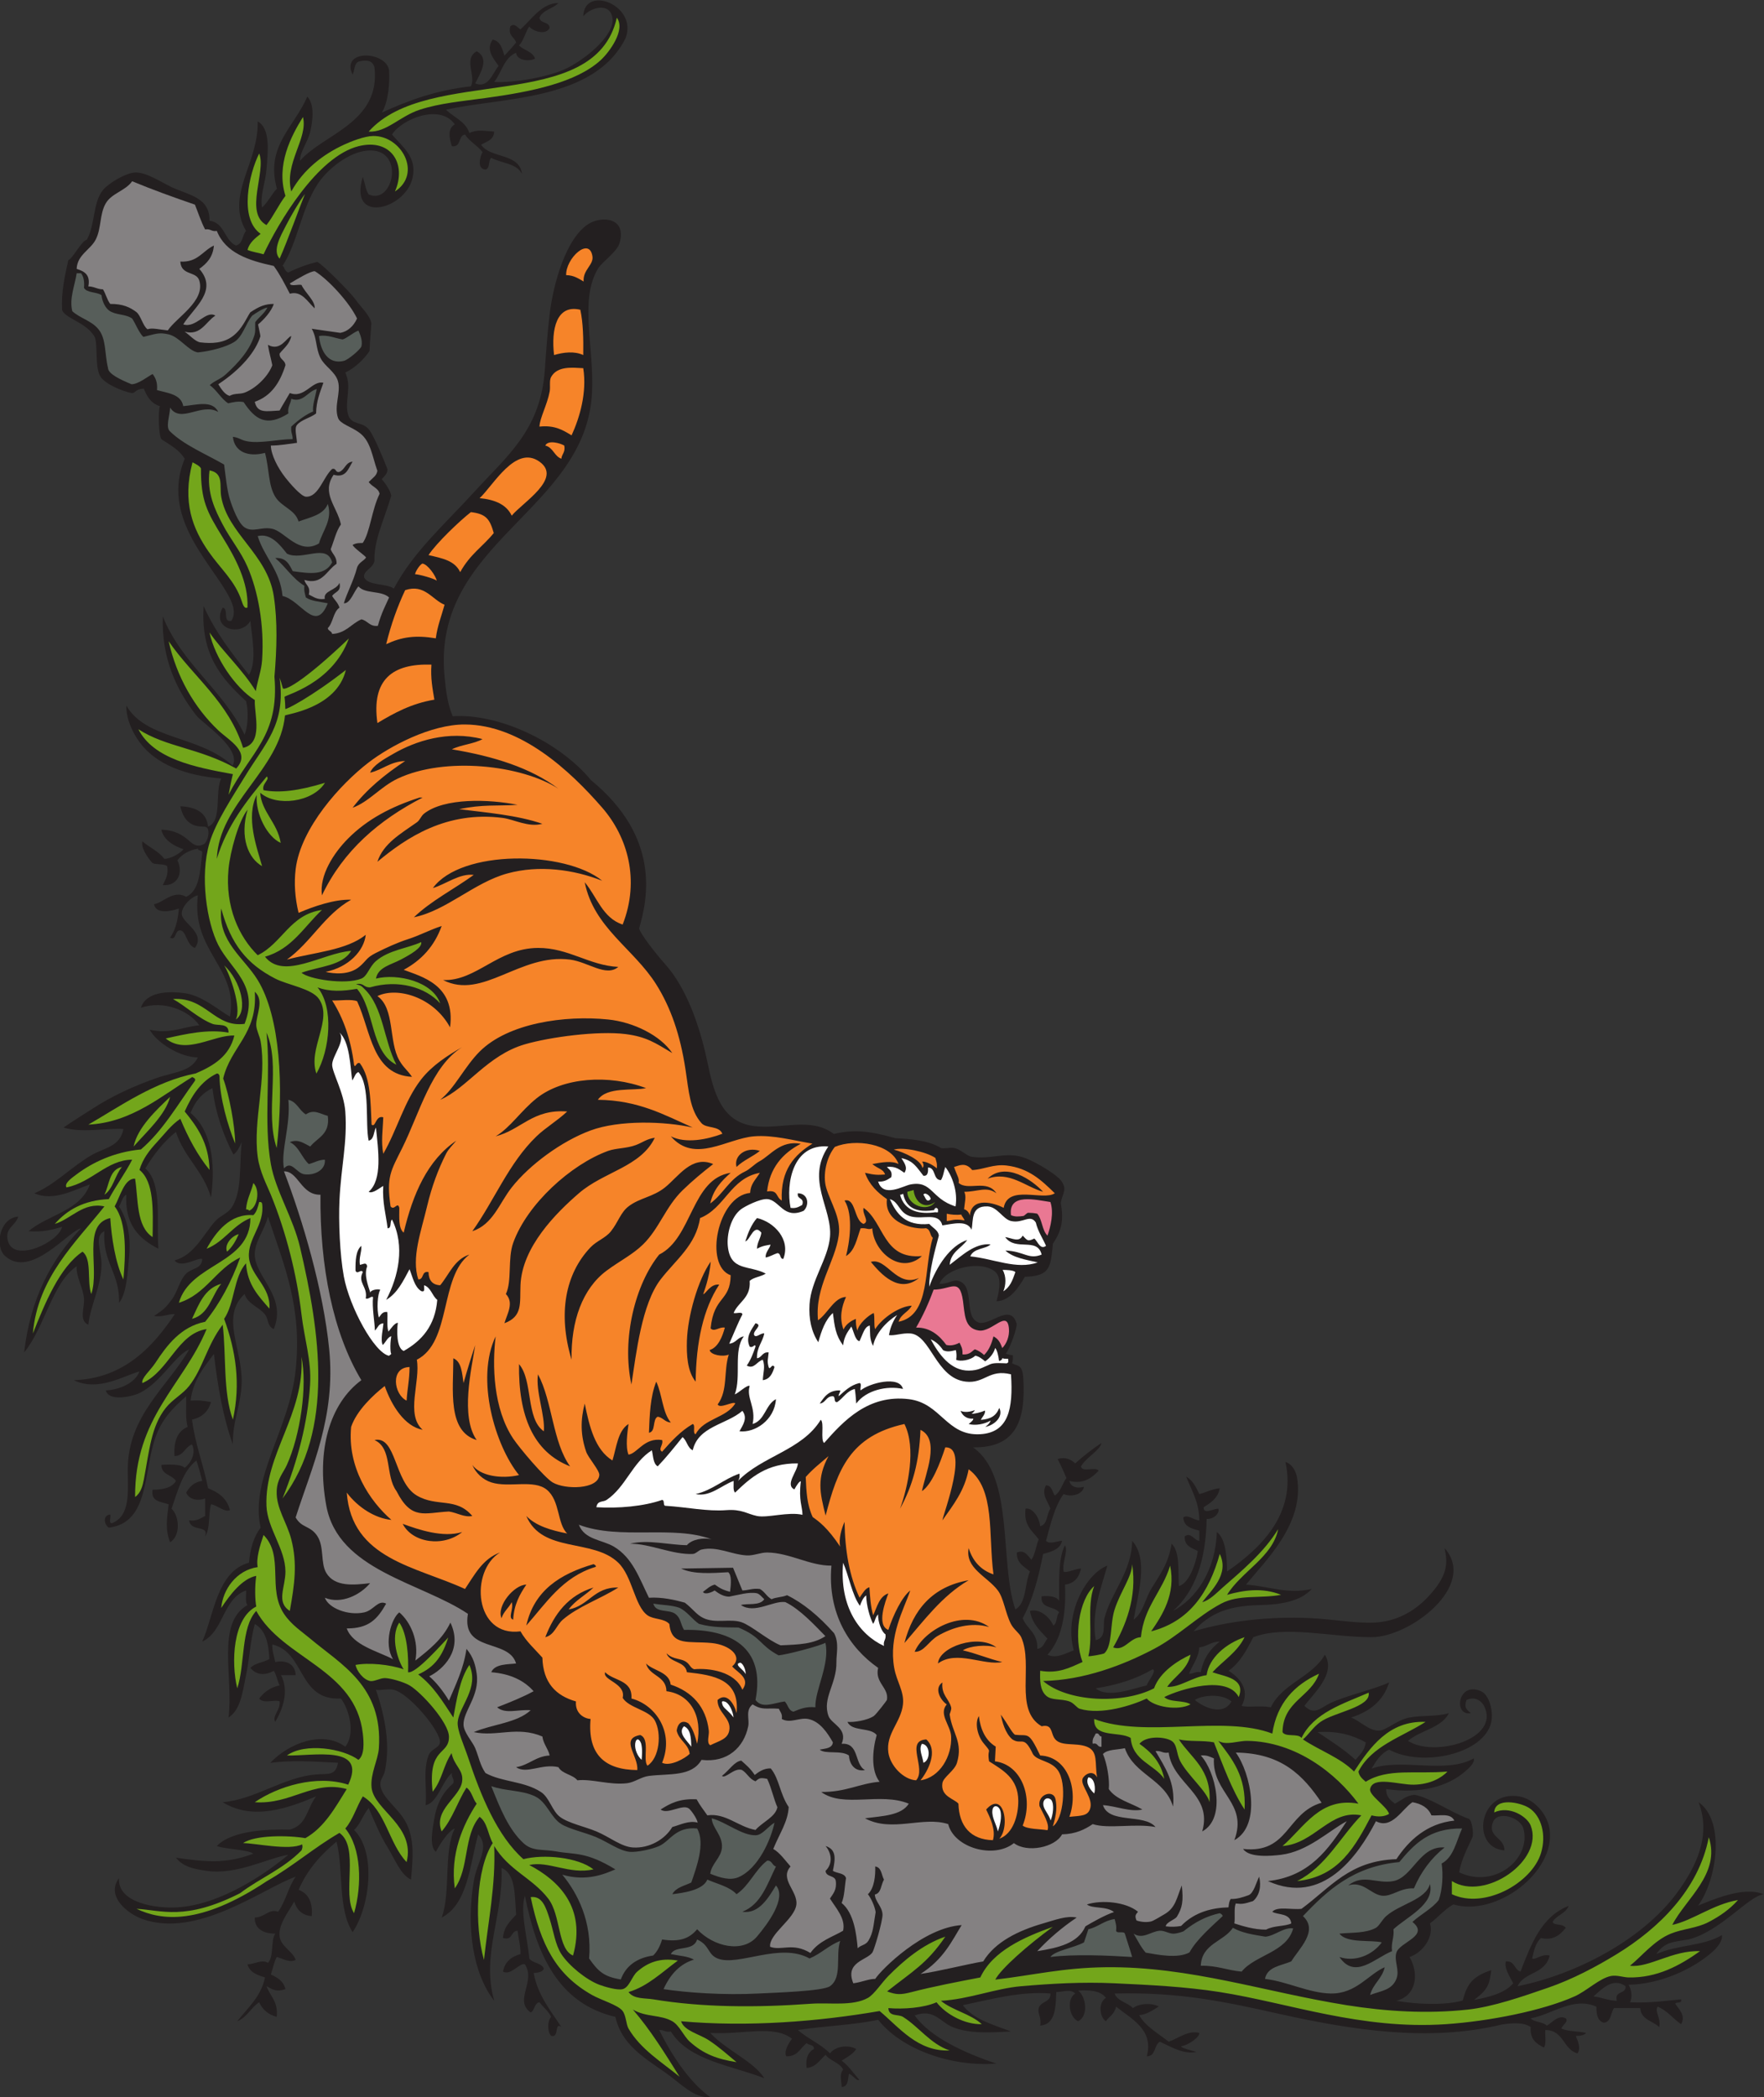 <?xml version="1.0" encoding="UTF-8" standalone="no"?>
<svg
   xmlns:dc="http://purl.org/dc/elements/1.1/"
   xmlns:cc="http://creativecommons.org/ns#"
   xmlns:rdf="http://www.w3.org/1999/02/22-rdf-syntax-ns#"
   xmlns:svg="http://www.w3.org/2000/svg"
   xmlns="http://www.w3.org/2000/svg"
   viewBox="0 0 773.147 918.893"
   height="918.893"
   width="773.147"
   xml:space="preserve"
   id="svg2"
   version="1.1"><rect x="0" y="0" width="773.147" height="918.893" fill="#333333" stroke="none"/><defs
     id="defs6" /><g
     transform="matrix(1.333,0,0,-1.333,0,918.893)"
     id="g10"><g
       transform="scale(0.1)"
       id="g12"><path
         id="path14"
         style="fill:#231f20;fill-opacity:1;fill-rule:evenodd;stroke:none"
         d="m 3554.54,2073.59 c 2.46,-21.53 48.31,0.33 57.6,-14.39 -22.26,-24.17 -51.23,-44.93 -96,-33.6 5.32,-21.75 27.09,-25.13 48,-19.2 -4.63,-25.63 -40.98,-34.74 -67.21,-24 -29.44,-40.95 -42.53,-98.27 -57.59,-153.6 11.68,-12.91 38.32,-0.19 52.8,0 -6.64,-28.56 -34.88,-35.52 -62.41,-43.2 -15.24,-77.55 -34.48,-151.12 -67.19,-211.21 13.87,-35.73 50.72,-48.46 48,-100.8 20.22,2.19 23.01,21.79 33.6,33.61 -23.8,25.8 -50.43,48.77 -57.61,91.2 32.16,8.79 64.93,-20.76 76.81,-48 13.56,7.23 8.95,32.65 19.2,43.19 -15.4,21.41 -62.86,10.76 -57.6,52.81 26.45,2.45 47.65,-0.35 57.6,-14.4 0.47,53.79 -4.72,137.93 19.2,182.39 10.9,-22.24 -9.67,-54.21 -4.81,-86.39 9.89,-6.44 38.44,9.38 57.61,9.6 -6.65,-28.55 -21.5,-48.91 -52.8,-52.8 4.62,-100.62 -11.82,-180.18 -57.6,-230.41 29.3,-14.77 63.61,6.7 86.4,14.41 -33.05,118.82 40.46,252.11 110.4,278.4 -20.13,-73.61 -53.36,-151.09 -38.4,-244.8 36.64,7.48 22.9,48.6 28.8,71.99 20.92,83.04 89.85,152.28 91.2,254.41 55.32,-61.91 18.51,-177.79 4.8,-259.2 31.91,23.56 37.2,66.7 57.6,100.8 28.21,47.16 56.61,81.46 67.2,148.8 28.15,-26.24 20.75,-88.05 24,-139.2 31.5,8.54 54.41,67.16 62.4,115.2 -20.13,10.27 -44.62,16.18 -43.2,48 20.36,15.68 29.91,-12.67 48,-14.4 0,11.2 0,22.4 0,33.6 -25.7,6.3 -50.94,13.06 -52.8,43.2 15.5,10.8 33.6,-8.97 52.8,-9.6 -0.5,61.9 -26.2,98.6 -43.2,144 21.27,-12.33 32.44,-34.76 43.2,-57.6 23.03,5.78 41.14,16.46 67.2,19.2 -5.81,-32.6 -29.29,-47.51 -52.81,-62.4 -1.67,-25.2 32.04,-4.64 48.01,-4.81 5.88,-13.14 -13.92,-35.49 -38.4,-33.59 -2.07,-135.53 -37.57,-237.64 -110.41,-302.4 75.56,39.66 139.77,132.23 144.01,259.2 31.37,-23.15 33.01,-90.3 33.6,-129.6 106.8,73.43 229.7,187.66 191.99,360 24.16,-7.75 35.38,-33.86 38.41,-52.8 24.14,-151.16 -104.42,-271.44 -168.01,-350.4 80.43,-5.88 132.7,-32.29 216.01,-14.4 -37.37,-41.45 -104.97,-51.38 -168,-52.8 -93.04,-2.09 -160.3,-18.66 -220.8,-86.4 109.4,32.7 246.16,50.52 388.8,43.19 73.41,-3.75 144.35,-17.3 206.4,-14.39 70.98,3.33 129.39,35.88 173.8,82.27 70.06,73.21 66.61,114.62 56.59,162.53 109.45,-123.06 -113.53,-292.8 -240,-292.8 -133.76,0 -283.91,39.78 -388.79,0 -21.96,-42.04 -43.72,-84.27 -81.6,-110.4 33.32,-19.93 73.13,-60.99 43.2,-115.2 23.11,-6.9 55.24,2.23 96,-4.8 37.96,78.84 135.1,98.49 177.6,172.79 38.07,-61.34 -37.22,-127.37 -67.2,-167.99 33.48,-33.67 53.81,-5.49 86.4,9.6 53.35,24.7 141.52,44.08 192,67.2 -18.96,-61.04 -64.24,-95.77 -124.8,-115.2 29.72,-11.57 58.33,-43.76 91.2,-43.2 24.55,0.41 60.03,36.02 100.8,43.2 46.24,8.14 88.97,2.14 129.6,14.4 -25.43,-49.77 -94.41,-56 -134.41,-91.2 84.35,-55.69 305.81,5.08 249.61,115.2 -7.78,15.23 -28.85,32.45 -57.6,19.2 -8.77,-27.97 1.54,-31.43 14.4,-43.2 -58.29,-11.25 -43.48,106.01 33.59,71.99 27.17,-11.98 40.86,-66.43 33.61,-100.8 -22.36,-105.94 -227.83,-150.02 -336,-91.19 -27.55,-12.45 -42.63,-37.37 -57.61,-62.4 98.41,35.56 244.46,-18.7 336.01,33.59 4.59,-13.69 -15.61,-31.73 -28.81,-43.19 -57.01,-49.54 -147.07,-73.896 -259.2,-57.6 -0.63,-26.237 14.52,-36.695 28.8,-48.003 27.38,14.766 36.18,26.238 64.64,29.141 52.83,-9.954 120.33,-58.672 178.06,-78.868 10.91,-3.82 16.93,-49.961 12.02,-60.988 -16.29,-36.512 -35.71,-69.891 -43.52,-114.883 116.15,-55.906 238.61,44.883 211.21,143.996 -10.18,36.817 -86.49,60.946 -100.8,19.207 -16.62,-48.496 38.75,-47.898 38.39,-91.203 -111.2,8.254 -85.89,198.821 48.01,177.602 47.57,-7.539 93.96,-56.738 100.8,-110.403 17.89,-140.437 -176.87,-286.171 -316.8,-244.804 -29.75,-16.649 -50.21,-42.586 -76.8,-62.395 14.22,-42.703 -23.29,-96.062 -67.2,-110.398 31.98,-55.496 22.85,-127.188 -43.2,-144.004 69.08,-12.149 160.35,-15.215 217.96,0.984 13.17,46.614 25.08,77.356 94.04,99.817 -6.55,-46.239 -8.98,-62.293 -56.75,-97.84 49.47,9.031 101.86,22.305 128.75,54.637 -9.8,20.117 -31.05,50.625 -24,72.003 29.66,2.461 27.02,-27.382 48,-33.593 34.89,89.898 68.45,181.14 158.39,215.996 -9.53,-25.664 -40.28,-30.11 -52.79,-52.805 6.24,-13.652 30.13,-3.262 43.2,-19.199 -18.59,-24.121 -42.18,-42.625 -81.6,-33.602 -16.89,-15.109 -23.21,-40.793 -28.81,-67.199 10.02,-6.57 31.25,16.574 57.61,9.602 -14.64,-62.336 -84.88,-53.645 -105.61,-100.801 191.16,38.238 413.28,152.773 528,312 57.02,79.121 109.88,181.445 67.21,292.805 89.01,-62.356 60.07,-256.25 -1.86,-340.032 48.8,19.836 151.07,64.785 215.55,37.481 -51.27,-7.11 -141.27,-122.012 -247.29,-148.653 -53.2,-8.562 -77.71,-8.464 -105.6,-47.996 71.57,31.739 152.14,24.942 216,62.403 2.98,-19.18 -16.49,-41.567 -28.8,-52.805 -64.5,-58.895 -174.87,-108.762 -278.4,-110.398 8.88,-14.016 14.12,-39.043 4.8,-57.598 65.87,-3.32 122.27,5.672 168,9.598 4.29,-15.497 -15.66,-6.747 -19.2,-14.403 10.41,-16.515 36.23,-38.75 19.2,-67.199 -26.7,18.086 -45.08,44.512 -76.8,57.598 -11.39,-16.407 12.04,-38.993 4.8,-67.196 -20.74,20.86 -59.63,23.575 -62.4,62.403 -28.8,0 -57.6,0 -86.4,0 -11.05,-16.153 -8.64,-45.774 -33.6,-48.008 -19.64,5.965 -24.53,26.68 -24,52.801 -77.03,33.457 -143.35,-24.817 -216,-38.399 11.86,-13.738 40.57,-10.633 52.8,-24.004 17.52,9.407 37.92,37.051 62.4,24.004 10.02,-11.445 -10.76,-21.164 -14.4,-33.601 21.94,-10.063 55.67,-8.321 81.6,-14.399 -6.98,-7.429 -18.73,-10.078 -33.6,-9.597 -1.38,-4.325 20.36,-37.293 4.8,-57.61 -47.5,13.313 -44.63,76.985 -105.6,76.809 -1.77,-19.031 4.4,-46.004 -4.8,-57.606 -24.27,12.528 -46.54,27.059 -43.2,67.207 -21.24,15.262 -55.75,14.586 -94.8,8.524 -240.27,-58.321 -493.54,-18.047 -730.8,34.668 -172.91,38.429 -323.43,72.676 -542.4,67.207 7.27,-24.735 45.26,-30.653 59.9,-47.996 20.35,15.027 58.59,18.386 85.21,5.39 -19.25,-12.531 -44.37,-28.515 -64.67,-28.078 19.2,-36.797 66.21,-62.668 97.16,-87.715 31.15,10.578 64.5,38.692 100.8,28.797 1.59,-13.883 -36.65,-40.445 -59.8,-43.828 -1.72,-5.437 39.35,-15.269 50.2,-18.57 -41.65,-9.59 -86.97,18.582 -120,33.601 -20.01,-10.398 -12.59,-48.211 -43.2,-48.007 23.81,88.007 -50.46,122.363 -100.81,163.203 -6.87,-27.942 -24.82,-33.387 -33.59,-47.996 -21.64,14.675 -25.33,61.765 0,76.796 -15.78,22.618 -50.14,26.661 -91.2,24.004 25.95,-19.777 35.06,-82.941 0,-100.8 -29.52,12.617 -39.14,72.363 -9.6,91.199 -16.18,15.793 -37.32,5.176 -62.4,4.797 -1.9,-52.493 -2.89,-105.91 -52.8,-110.403 4.85,27.364 -9.63,39.903 -4.8,57.61 6.44,23.582 40.1,18.054 38.4,47.996 -97.89,8.273 -200.48,-20.313 -288,-38.399 34.69,-46.914 99.37,-63.828 158.4,-86.406 -59.57,-2.949 -134.17,-9.16 -192,14.406 -41.26,16.805 -60.3,61.676 -124.8,38.399 51.2,-72.102 164.36,-123.567 268.8,-158.399 -150.85,-11.464 -313.34,48.125 -388.8,143.993 -81.69,-17.52 -178.23,-20.165 -264,-33.594 32.37,-28.43 75.46,-46.133 105.6,-76.809 16.37,22.289 57,30.219 86.4,14.406 -11.36,-17.441 -30.6,-27 -48,-38.398 23.09,-16.914 38.72,-41.277 57.6,-62.402 -6.52,-7.742 -21.67,16.457 -33.6,19.199 -3.94,-18.469 -2.07,-42.734 -24,-43.203 -1.05,25.691 -7.98,39.48 4.8,57.605 -12.04,23.164 -42.77,27.629 -57.6,48 -19.06,-16.14 -30.36,-40.039 -62.4,-43.203 -4.15,32.949 5.2,52.402 24,62.402 1.02,15.422 -17.12,11.68 -24,19.2 -21.03,-15.782 -29.05,-44.539 -67.2,-43.203 -8.14,16.757 8.57,44.226 19.2,57.609 -59.86,47.109 -162.33,12.652 -268.8,19.195 50.16,-55.562 143.23,-93.394 177.6,-148.797 -110.93,42.676 -248.62,58.575 -307.2,153.594 -18.1,-3.691 -22.95,5.859 -38.4,4.805 36.55,-73.856 94.61,-167.781 168,-220.801 -54.59,-3.777 -94.97,43.809 -148.8,81.602 -69.49,48.769 -142.93,91.66 -163.2,182.39 -188.05,43.969 -259,205 -297.6,398.41 -16.76,-52.851 9.47,-143.476 14.4,-206.406 10.99,-16.199 40.56,-13.84 48,-33.594 -4.37,-11.629 -19.29,-12.714 -33.6,-14.406 14.44,-75.164 56.1,-123.094 91.2,-177.594 -23.82,19.121 -5.92,-36.664 -33.6,-28.8 -12.9,13.261 -12.9,49.132 0,62.39 -9.22,19.582 -26.14,31.469 -38.4,48.012 -17.97,-2.832 -14.85,-26.75 -28.8,-33.606 -56.62,39.93 18.04,101.231 -19.2,158.399 -17.89,6.047 -45.72,-38.43 -72,-23.992 6.08,32.324 27.57,49.218 57.6,57.597 0.27,29.063 -6.69,50.907 -9.6,76.797 -23.51,-0.488 -14.65,-33.351 -48,-24.004 2.49,37.508 24.42,55.575 43.2,76.805 -5.14,62.063 -0.42,133.977 -48,153.594 6.26,-159.602 -67.22,-284.239 -24,-436.797 -70.87,90.801 -92.42,243.32 -67.2,393.605 11.12,66.239 53.96,110.789 14.4,153.59 -28.17,-103.023 -33.77,-228.621 -120,-273.59 30.45,81.543 5.35,218.641 43.2,292.793 -20.3,-6.965 -47.41,-48.539 -62.4,-76.797 -22.35,19.493 -10.94,73.797 -4.8,110.399 8.75,52.148 30.96,88.243 62.4,115.203 3.85,16.65 -7.15,18.45 -4.8,33.6 -32.83,-28.3 -47.72,-99.037 -86.4,-105.6 4.66,58.79 -9.02,113.3 9.6,163.2 8.6,23.07 37.42,24.53 37.57,44.71 0.27,36.86 -101.24,159.88 -152.77,171.29 -19.28,4.27 -44.47,-3.4 -57.6,0 29.6,-87.99 48.04,-181.21 28.8,-268.8 -3.46,-15.73 -15.55,-26.71 -14.4,-43.2 3.21,-46.001 68.99,-81.251 91.2,-139.2 19.26,-50.266 16.41,-97.426 9.6,-172.805 -34.7,16.692 -52.6,66.504 -76.8,105.606 -25.79,41.64 -43.5,86.387 -62.4,129.601 -18.41,-21.601 -27.12,-52.89 -48,-72.004 74.41,-73.906 51.65,-252.91 -4.8,-335.996 -49.35,77.207 -29.06,201.614 -52.8,297.598 -51.62,-42.781 -96.45,-92.352 -124.802,-158.398 31.372,-11.825 46.952,-39.454 43.202,-86.407 -32.592,2.618 -49.311,21.094 -57.596,48 -16.969,-32.07 -53.481,-75.351 -48.008,-115.195 4.617,-33.594 42.621,-47.336 52.805,-76.801 -21.758,-10.769 -41.938,4.934 -62.407,9.602 -8.621,-16.981 -12.988,-38.211 -19.199,-57.606 21.992,-10 41.86,-22.148 48.004,-48 -30.851,-10.3 -40.949,-1.472 -62.402,9.602 11.855,-32.942 39.179,-50.41 33.597,-100.805 -27.746,7.453 -46.707,23.696 -57.589,48.012 -27.372,-17.441 -39.809,-49.797 -72.008,-62.402 34.078,44.324 77.519,79.277 91.203,143.992 -25.805,7.804 -50.672,16.535 -57.602,43.203 22.793,-0.203 47.219,17.519 67.2,4.805 20.085,19.914 8.3,71.699 24,95.996 -28.77,-0.313 -68.485,9.425 -67.2,52.804 32.883,0.836 46.293,29.825 76.797,19.2 24.418,33.179 33.563,81.636 57.606,115.195 C 862.484,685.5 649.293,521.055 468.141,585.598 421.383,602.258 346.543,659.766 391.34,720 c -5.559,-81.641 121.769,-100.312 192,-96.008 144.277,8.86 292.992,112.961 364.805,172.805 -67.415,-10.496 -169.704,-67.391 -268.809,-52.805 -38.18,5.625 -76.738,12.016 -100.797,43.207 89.84,-12.492 159.883,-22.734 254.242,13.164 -15.433,13.438 -94.363,14.825 -119.843,25.235 50.183,52.918 175.316,55.547 239.246,53.765 57.306,14.321 56.836,70.52 87.156,109.438 -90.61,-38.379 -207.324,-80.891 -307.199,-19.199 105.808,8.418 200.922,82.928 307.199,91.198 40.02,3.12 64.31,-5.1 72,38.4 -87.88,5 -159.676,8.38 -222.762,-0.36 60.426,64.3 172.262,108.05 246.762,53.16 34.11,43.77 12.8,122.17 -14.4,158.4 -141.979,-7.58 -116.29,152.51 -225.604,177.6 -0.859,-23.26 6.336,-38.47 9.602,-57.6 33.46,7.18 65.714,-5.13 67.203,-43.2 -16.004,0 -32.004,0 -48.004,0 27.273,-53.35 4.894,-112.81 -19.199,-153.61 -11.293,19.48 18.109,39.37 14.398,67.21 -12.727,7.99 -54.191,-9.13 -67.191,9.6 15.941,20.85 36.71,36.88 67.191,43.19 -7.395,15.02 -10.227,34.59 -19.199,48.01 -28.117,-16.14 -57.399,-14.69 -76.797,9.6 16.926,16.67 35.797,15.13 62.398,28.8 -2.3,52.1 -12.789,96.01 -48,115.2 -14.238,-51.13 -17.242,-112.28 -28.8,-168 -11.043,-53.22 -17.176,-113.91 -57.598,-139.2 16.883,132.96 -41.633,310.47 62.398,369.6 -8.511,9.08 -3.5,31.7 -4.8,48 -77.04,-26.96 -72.883,-135.11 -144,-168 37.218,81.28 47.429,230.89 153.609,259.2 4.086,47.11 16.277,86.11 38.391,115.2 -36.278,163.19 94.992,322.64 115.203,518.4 21.164,205.04 -35.024,336.53 -91.203,503.99 -11.836,-46.74 -43.54,-81.18 -43.2,-124.79 0.575,-73.83 106.461,-137.62 62.399,-244.8 -22.371,10.02 -16.442,32.11 -28.797,48 -19.035,24.47 -56.824,33.97 -67.203,67.2 -80.438,-74.93 -6.145,-180.39 -9.602,-292.8 -2.222,-72.34 -30.644,-126.32 -28.797,-201.6 -32,88.01 -49.808,190.19 -62.394,297.6 -32.821,-43.98 -67.985,-85.62 -76.805,-153.6 20.684,1.35 35.742,1.21 67.199,-4.8 -8.8,-31.19 -29.582,-50.41 -62.398,-57.6 10.484,-82.31 37.738,-147.86 52.797,-225.6 34.625,-13.39 62.351,-33.65 72,-72 -18.203,-8.2 -40.051,16.08 -62.399,19.2 -9.058,-32.54 -2.097,-81.1 -19.203,-105.6 13.004,40.35 -46.637,12.63 -52.797,52.8 26.129,-3.73 37.426,7.37 52.797,14.4 0,19.2 0,38.4 0,57.6 -26.801,-9.8 -53.64,-2.21 -62.394,19.2 11.097,19.3 26,34.79 52.797,38.4 -5.653,23.15 -11.75,45.85 -19.2,67.2 -44.91,-35.09 -61.031,-98.97 -81.601,-158.41 26.015,-25.07 30.531,-88.25 -4.801,-110.4 -16.637,42.89 -10.586,75.39 -4.801,124.81 -24.793,8.81 -59.367,7.82 -52.797,48 35.254,-0.05 63.782,6.62 76.801,28.8 -12.859,20.74 -47.703,19.5 -48.004,52.8 12.395,0.96 63.867,4.39 76.809,-9.6 18.011,13.41 38.957,46.04 23.996,76.8 -23.75,-8.26 -26.699,-37.3 -57.602,-38.4 -3.211,49.61 10.317,82.48 43.2,96 -7.661,27.54 -4.063,66.34 -4.797,100.8 -38.883,-34.39 -78.27,-70.93 -100.801,-134.4 -40.703,-114.63 -19.254,-281.23 -153.602,-297.6 -14.711,9.14 -21.64,40.62 4.805,43.2 2.754,-8.44 -5.805,-28.2 4.797,-28.8 63.426,24.69 52.621,106.1 52.797,177.6 0.445,177.21 132.121,271.85 201.601,393.6 -47.988,-18.82 -100.562,-123.49 -177.601,-148.8 -26.625,-8.75 -88.258,-19.18 -95.996,14.4 39.519,1.6 95.199,21.25 110.406,62.4 -49.813,-13.5 -136.375,-68.11 -216.008,-28.8 167.613,5.18 262.797,113.76 332.274,217.08 -24,0.98 -40.926,-10.85 -68.274,-5.88 33.203,21.74 39.391,28.84 57.598,52.8 19.609,25.8 26.531,64.93 48.004,86.4 18.386,18.39 51.918,14.91 52.797,48 -16.168,5.85 -67.375,-32.73 -91.2,-4.8 64.508,17.25 92.825,82.26 134.403,129.6 13.863,15.79 40.449,24.96 52.797,43.2 35.207,52 25.582,132.37 33.597,216 -8.594,-20.5 -16.902,-33.56 -26.937,-41.02 -31.856,60.94 -59.285,135.59 -69.059,218.62 -34.773,-16.43 -57.703,-44.7 -72,-81.6 67.074,-55.23 83.574,-161.57 67.199,-278.4 -23.797,86.6 -88.562,132.24 -115.199,216 -40.996,-32.61 -72.969,-74.23 -100.801,-120 57.848,-49.25 35.293,-176.85 43.2,-264 -62.348,32.05 -111.055,77.74 -105.602,177.6 -14.012,-6.79 -15.231,-26.37 -23.996,-38.4 22.523,-34.98 39.723,-85.68 33.598,-158.4 -4.809,-57.17 -8.497,-129.22 -33.598,-158.4 3.332,97.74 -55.539,133.26 -47.996,235.2 -35.742,-16.04 -8.766,-66.36 -9.606,-110.4 -1.371,-71.73 -36.836,-134.87 -43.203,-196.8 -32.211,13.02 -11.656,56.43 -14.398,86.4 -3.422,37.45 -26.699,71.59 -23.996,105.6 -79.895,-52.92 -105.438,-201.77 -172.805,-283.2 20.703,177.7 89.945,306.86 187.203,408 -41.383,-8.64 -165.492,-166.96 -249.598,-91.2 -35.742,32.19 -18.059,125.8 43.195,129.59 -10.465,-32.01 -46.562,-37.85 -33.598,-81.59 20.973,-70.77 166.691,-2.1 177.598,48 -32.071,-9.53 -65.149,-18.05 -110.399,-14.4 63.938,54.46 170.485,66.31 201.598,153.6 -49.754,-16.29 -119.02,-57.34 -182.391,-28.8 67.918,28.19 122.274,87.33 187.192,124.8 44.426,25.63 94.902,28.28 105.601,86.4 -53.465,3.63 -137.535,-13.89 -196.8,4.8 30.945,21.61 63.082,41.08 96,62.4 59.57,38.58 130.652,72.89 211.199,100.8 56.379,19.53 111.304,20.04 134.398,67.2 -61.512,0.8 -136.867,50.7 -158.39,91.2 68.089,-15.37 110.371,9.92 163.191,14.4 -32.609,47.63 -116.195,83.78 -191.996,57.6 16.328,52.13 87.539,55.76 144.004,48 59.535,-8.2 113.551,-57.88 148.793,-76.8 29.191,158.99 -127.93,214.32 -105.602,398.4 -20.93,-3.74 -55.496,-37.79 -52.797,-62.4 3.285,-29.98 79.047,-61.26 43.2,-110.4 -27.293,8.2 -28.208,55.9 -48,57.6 -19.508,1.68 -12.098,-35.13 -33.602,-24 17.086,24.52 25.977,57.22 28.809,96 -24.747,-9.03 -75.895,-20 -81.606,14.4 27.875,2.53 63.387,48.57 105.602,24 44.953,20.65 45.574,85.62 52.797,144 1.468,11.07 -13.868,5.33 -14.403,14.4 -29.578,-5.62 -51.98,-18.42 -67.195,-38.4 19.394,-39.98 2.598,-84.91 -48.004,-81.6 7.687,17.91 19.352,31.85 14.398,62.4 -10.57,8.62 -34.203,4.19 -47.996,9.6 -15.609,17.33 -38.679,49.62 -33.597,72 23.019,-20.18 53.734,-32.67 71.996,-57.6 21.23,-0.44 54.465,19.35 63.023,31.58 -28.433,9.82 -65.133,28.7 -72.625,64.41 96.281,-4.24 92.613,-70.37 139.199,-47.99 10.758,5.17 19.543,33.67 14.403,47.99 -1.239,8.37 -9.074,10.13 -18.688,10.12 -40.726,-0.05 -63.371,24.68 -72.511,66.69 50.382,-2.42 86.281,-19.32 91.199,-67.2 47.906,19.29 21.215,113.19 43.203,158.4 -116.504,9.64 -214.891,45.89 -268.793,119.99 -22.746,31.26 -43.914,75.99 -43.211,120.01 65.434,-113.77 237.293,-96.32 349.691,-197.56 29.707,57.28 -99.855,139.37 -119.437,164.62 -64.692,83.42 -114.848,186.93 -110.254,325.74 62.547,-156.66 197.812,-240.6 268.801,-388.8 11.511,25.8 13.64,79.43 4.801,110.4 -78.168,72.23 -150.208,150.59 -139.204,312 38.582,-86.23 93.551,-156.05 148.813,-225.6 27.066,43.69 9.746,123.57 4.793,177.6 -29.402,-53.39 -130.684,-27.14 -91.199,43.2 21.359,-2.63 -1.5,-49.5 28.797,-43.2 19.23,30.74 -1.29,67.98 -14.399,91.2 -60.379,106.88 -216.66,254.8 -139.195,441.6 -17.653,28.5 -44.446,43.23 -75.367,63.14 -10.664,6.86 -12.485,94.97 -6.239,109.66 -28.297,8.5 -42.523,31.07 -52.793,57.6 -30.406,-1.36 -25.933,-15.28 -40.05,-14.58 -32.168,6.34 -85.711,29.34 -101.786,52.82 -21.035,30.72 -7.691,112.17 -21.07,133.98 -28.738,46.88 -98.129,59.06 -105.902,86.98 -2.961,58.85 8.64,109.19 20.472,163 14.996,5.8 43.598,64.12 61.129,67.4 27.875,50.89 18.75,120.36 52.801,163.2 17.027,21.43 74.66,56.33 105.598,57.59 36.035,1.48 81.523,-29.44 120,-47.99 53.847,-25.95 125.922,-32.38 124.801,-110.4 49.574,-6.43 48.441,-63.57 86.398,-81.6 22.879,4.32 21.086,33.32 33.602,48 -68.555,117.69 41.832,221.52 38.402,360 42.695,-23.99 33.746,-99.84 28.797,-158.4 -3.809,-45.09 -21.774,-86.2 -14.399,-124.81 20.707,19.24 35.25,49.86 48.832,61.88 -39.027,139.36 56.598,201.67 99.97,302.93 24.59,-26.77 17.84,-79.1 9.6,-115.2 -7.8,-34.2 -34.691,-67.09 -33.601,-96 74.371,87.27 265.621,124.72 244.801,307.2 -5.32,18.68 -18.7,26.94 -51.62,19.2 -15.43,-5.38 -13.26,-29.53 -20.38,-43.2 -40.61,84.52 110.23,78.2 120,14.4 2.75,-42.66 -2.82,-105.86 -24,-139.2 86.64,39.76 178.89,73.91 292.8,86.4 18.65,32.92 -25.91,89.72 19.2,115.2 44.77,-23.91 10.01,-74.94 -4.8,-105.6 43.57,-17.91 57.73,35.01 76.8,57.6 -14.8,22.32 -44.04,52.46 -19.2,86.4 25.31,-5.1 31.23,-29.57 38.4,-52.8 13.29,13.9 26.23,28.16 38.4,43.2 -5.36,18.64 -26.75,21.24 -19.2,52.8 13.98,13.41 23.8,-4.41 33.6,-9.6 35.86,32.08 71.37,87.61 124.8,86.4 -18.13,-18.68 -51.34,-22.26 -62.4,-48 2.46,-19.95 32.56,-12.24 33.6,-33.6 -12.68,-25.47 -55.43,-10.87 -67.2,4.8 -13.01,-19 -17.72,-46.28 -33.6,-62.4 15.72,-16.28 44.64,-19.36 52.8,-43.2 -21.57,-11.56 -60.94,-4.79 -62.4,19.2 -39.62,-16.38 -47.31,-64.7 -72,-96 61.91,-3.58 183.65,15.66 244.79,48 68.56,36.25 152.77,110.89 144.01,163.2 -8.45,50.44 -70.3,35.29 -96,4.8 3.71,104.48 180.5,36.43 139.2,-72 -102.96,-207.83 -409.4,-193.98 -590.4,-235.21 25.68,-25.52 64.38,-38.01 76.8,-76.79 25.2,12.63 49.74,6.89 81.6,4.8 -1.03,-27.77 -25.09,-32.51 -43.2,-43.2 30.96,-45.83 126.94,-26.66 134.4,-96 -16.26,34.94 -67.33,35.06 -100.8,52.8 -10.84,-8.36 -3.14,-35.26 -19.2,-38.4 -28.73,2.81 -17.84,41.04 -9.6,57.6 -16.72,21.69 -42.55,34.25 -57.6,57.6 -23.26,-3.93 -11.49,-42.91 -43.2,-38.4 -8.53,27.38 -14.73,57.16 9.6,72 -49.51,69.51 -175.3,16.23 -206.4,-33.6 35.88,-42.45 83.63,-74.54 67.2,-144 -24.43,-103.28 -211.21,-151.54 -163.19,4.8 10.9,-35.09 9.28,-41.9 19.19,-57.61 81.9,-37.7 122.9,155.45 -4.8,144.01 -60.6,-5.44 -130.4,-60.04 -163.2,-110.4 -53.652,-82.38 -65.601,-192.83 -115.202,-268.8 8.753,-3.44 2.16,-12.34 18.523,-21.7 31.926,15.8 64.429,27.53 96.009,34.92 19.84,-10.16 109.09,-100.54 125.47,-123.62 17.2,-24.24 46.67,-50.87 52.2,-77.45 -1.45,-29.59 -4.94,-57.31 -6,-91.43 -17.48,-27.12 -49.73,-57.24 -79.8,-71.12 23.04,-48.79 -4,-95.17 9.6,-139.2 10.8,-34.96 46.26,-20.44 68.31,-48.19 16.43,-20.67 48.1,-96.98 60.95,-130.68 -0.23,-15.32 -11.2,-23.21 -18.86,-32.33 13.78,-16.42 28.66,-38.64 31.19,-54.32 -22.76,-78.32 -57.83,-146.21 -55.19,-214.48 -5.03,-25.27 -38.45,-32.05 -33.91,-54.2 12.71,-27.91 73.12,-18.78 97.55,-36.69 64.84,121.92 165.99,209.76 264.46,317.89 108.63,119.29 218.18,202.59 232.1,401.8 3.95,56.58 8.05,117.14 15.8,182.4 11.71,98.7 53.52,251.82 129.6,297.59 41.74,25.13 123.34,20.7 100.8,-62.39 -8.39,-30.92 -57.99,-62.75 -72,-86.4 -61.5,-103.83 -11.34,-258.19 -19.2,-408 -20.41,-388.58 -527.48,-490.16 -484.8,-931.2 4.04,-41.71 8.22,-87.07 26.83,-131.27 153.01,9.87 351.48,-85.05 454.34,-209.79 229.45,-187.96 187.27,-389.1 158.64,-487.46 2.52,-16.67 56.85,-85.81 84.99,-117.08 70.29,-78.13 114.67,-203.66 139.2,-321.6 20.84,-100.24 45.88,-197.78 153.6,-211.2 91.72,-11.42 186.12,31.22 262.35,-25.85 68.99,15.97 117.92,9.46 203.56,-14.26 43.38,-1.25 109.75,-7.17 148.49,-31.89 11.67,-3.34 29.81,2.63 43.19,0 23.18,-4.54 41.22,-26.14 57.61,-28.8 65.37,-10.59 115.17,19.61 177.6,-4.8 41.01,-16.04 101.11,-54.12 115.2,-72.01 23.92,-30.35 6.62,-41.26 0.51,-74.5 9.25,-53.18 4.93,-89.56 -25.77,-134.17 -7.61,-73.73 -6.57,-107.49 -92.07,-109.03 -19.4,-31.89 -46.92,-78.9 -93.35,-80.48 12.43,44.84 14.84,81.52 -5.41,97.83 -47.97,38.63 -162.64,10.92 -182.31,-40.45 30.88,-1.13 42.92,15 62.4,9.61 55.52,-15.35 16.35,-114.83 63.86,-135.92 37.63,-16.68 106.49,66.68 127.36,-4.34 3.59,-12.24 -24.25,-87.49 -35.57,-99.02 10.5,-3.39 13.54,-4.33 23.14,-5.11 1.14,-10.92 0.55,-12.7 -2.1,-26.79 19.87,-10.05 34.2,-3.09 36.74,-51.5 7.09,-126.59 -17.62,-227.26 -165.43,-224.52 136.56,-95.98 85.99,-377.89 139.2,-532.8 36.95,20.65 30.38,84.82 47.99,124.8 -18.71,16.48 -44.26,26.13 -43.19,62.4 25.55,10.02 34.88,-9.09 48,-24 12.55,17.85 15.04,45.76 24,67.19 -20.46,27.55 -50.5,45.51 -43.2,100.8 21.81,4.52 45.05,-27.59 48,-57.59 24.98,5.42 20.83,39.97 33.6,57.59 -6.71,21.72 -31.47,46.87 -14.4,76.81 20.09,-0.72 20.07,-21.52 28.8,-33.6 19.64,12.35 24.61,39.39 38.39,57.6 -9.13,21.26 -18.48,42.31 -28.8,62.4 23.18,7.65 43.4,-0.59 57.61,-14.4 26.88,24.32 55.77,46.62 86.4,67.2 -4.56,-24.29 -51.22,-47.93 -67.2,-76.81 z m 456,-575.99 c -30.58,-23.83 -53.97,-54.83 -62.4,-100.8 -18.09,3.69 -22.94,-5.85 -38.41,-4.8 10.73,29.27 30.44,49.56 33.61,86.4 25.74,3.06 38.52,19.07 67.2,19.2 z m 321.6,-297.6 c 68.69,4.7 116.97,-11.02 158.4,-33.6 -3.16,-27.24 -19.72,-41.09 -33.61,-57.6 -37.3,34.69 -81.82,62.17 -124.79,91.2 z m 1012.8,-835.203 c 2.11,-27.707 -37.71,-13.488 -28.8,-48 -29.42,0.984 -49.48,11.316 -76.8,14.402 27.79,24.27 63.73,63.75 105.6,33.598 z M 3789.73,1406.4 c 15.67,-3.45 -14.96,-37.85 -19.19,-52.81 -43.72,-9.67 -126.93,-43.71 -168,-9.6 72.36,10.85 134.85,31.55 187.19,62.41 z m 259.21,-105.6 c -26.85,-48.98 -92.28,-19.52 -120,4.8 21.04,15.39 87.99,23.1 120,-4.8 v 0" /><path
         id="path16"
         style="fill:#ffffff;fill-opacity:1;fill-rule:evenodd;stroke:none"
         d="m 1116.14,3499.2 c 34.27,-29.08 35.83,-114.89 41.94,-157.16 10.42,14.87 9.22,22.82 20.47,27.56 39.68,-44.48 21.47,-169.19 33.59,-225.6 18.33,4.07 16.04,28.75 24,43.2 7.43,-74.57 22.18,-171.54 -24,-211.2 13.11,-7.17 34.22,11.79 48,19.2 -3.35,-54.54 8.85,-93.55 14.4,-139.2 14.3,0.09 6.15,22.64 14.4,28.8 43.67,-87.71 21.02,-187.85 -19.21,-264 37.18,22.02 56.15,62.26 76.81,100.8 10.51,-26.3 15.91,-57.68 38.4,-72 14.44,-4.84 8.5,10.69 9.6,19.2 22.7,-7.69 26.15,-34.65 43.2,-48 -7.1,-85.7 -51.13,-134.48 -110.4,-168 -24.05,9.85 -22.8,68.7 -19.2,92.52 -10.4,0.12 -22.66,-18.99 -30.99,-28.84 -6.63,18.7 -1.17,53.14 -4.07,64.63 -12.42,0.46 -16.96,-2.93 -27.28,-18.4 -7.99,26.85 -4.25,78.46 4.45,90.93 -5.76,4.63 -34.59,-0.66 -32.27,-10.07 -7.25,22.89 -22.11,59.41 -10.64,87.63 -3.32,15.04 -12.8,6.25 -24,4.8 -3.66,26.06 5.92,38.88 4.8,62.4 -18.18,-15.42 -19.59,-47.61 -19.2,-81.6 5.86,-14.63 18.32,7.02 24.01,-4.8 -18.22,-34.97 16.68,-47.69 9.59,-86.4 8.73,-4.7 19.03,9.85 24,3.97 -3.62,-34.01 5.29,-80.14 6.16,-109.69 11.03,10.73 10.82,22.03 27.83,23.99 0,-14.4 -10.8,-54.8 -2.06,-71.38 9.73,8.5 16.29,26.47 28.14,28.69 -5.28,-27.47 -2.81,-64.59 1.13,-56.04 -6.61,-9.33 -3.75,-1.93 -8.35,-8.21 -48.49,9.27 -130.25,160.07 -148.85,260.67 -13.38,72.31 -17.53,182.67 -14.4,249.6 5.29,113.27 26.53,191.64 19.2,292.8 -4.52,62.26 -43.2,128.16 -43.2,153.59 0,29.3 45.54,80.22 24,105.61 v 0" /><path
         id="path18"
         style="fill:#ffffff;fill-opacity:1;fill-rule:evenodd;stroke:none"
         d="m 2963.7,3086.69 c 39.78,-8.22 51.14,-31.2 72.44,-57.89 14.99,-2.2 16.09,13.27 15.15,27.02 26.85,-0.34 15.59,-41.08 42.45,-41.43 7.79,11.41 9.32,29.09 14.4,43.21 23.65,-29.71 41.67,-83.32 33.6,-129.6 -81.21,25.06 -76.13,86.33 -148.8,72 -23.14,-4.56 -89.17,-44.73 -105.6,9.6 20.59,-1.4 31.71,6.68 43.2,14.4 5.05,21.05 -7.96,25.29 -14.4,33.6 29.32,3.72 41.93,-9.26 57.6,-19.2 8.62,13.98 6.58,23.35 -10.04,48.29 v 0" /><path
         id="path20"
         style="fill:#73a61b;fill-opacity:1;fill-rule:evenodd;stroke:none"
         d="m 3003.98,2981.79 c 3.12,-35.74 33.47,-66.7 70.56,-39.39 -24.72,-35.06 -91.16,-11.03 -91.2,33.6 8.78,2.55 13.26,3.82 20.64,5.79 v 0" /><path
         id="path22"
         style="fill:#ffffff;fill-opacity:1;fill-rule:evenodd;stroke:none"
         d="m 3036.14,2966.4 c 4.72,10.51 24.03,-4.31 24,-14.4 -14.34,-14.41 -17.5,6.87 -24,14.4 v 0" /><path
         id="path24"
         style="fill:#ffffff;fill-opacity:1;fill-rule:evenodd;stroke:none"
         d="m 2925.74,2952 c 31.83,-9.29 29.47,-47.88 71.99,-57.61 39.57,-9.04 89.44,14.77 100.81,-28.79 36.65,5.35 80.93,18.14 96,-14.4 6.27,30.78 -3.43,79.27 52.8,76.8 32.27,-1.42 50.57,-42.03 76.8,-48 39.89,-9.09 62.39,24.02 81.6,-4.8 7.14,-29.65 22.37,-51.24 33.6,-76.8 -19.24,-14.55 -27.58,15 -38.4,24 -22.83,-10.99 -22.81,-5.9 -38.4,9.6 -12.1,-23.41 -34,-8.2 -57.6,-4.8 34.46,-48.16 105.71,1.19 120,-57.6 -43.57,-17.69 -57.85,11.29 -119.15,13.33 25.53,-24.05 67.99,-30.06 106.24,-39.03 -69.97,-24.82 -144.24,12.29 -221.7,19.82 10.8,28.01 52.18,23.83 66.6,39.48 -51.46,4.86 -93.32,-36.32 -134.39,-67.2 3.5,42.91 38.73,54.07 57.6,81.6 -55.76,-17.85 -101.36,-87.43 -124.8,-153.6 -0.36,52.42 19.14,120.91 31.52,167.86 -1.25,17.09 -18.62,24.49 -31.52,38.54 -78.26,-7.86 -107.7,33.11 -129.6,81.6 v 0" /><path
         id="path26"
         style="fill:#e97893;fill-opacity:1;fill-rule:evenodd;stroke:none"
         d="m 3453.74,2942.4 c 11.9,-35.44 0.54,-81.76 -9.6,-110.4 -18.17,17.02 -17.19,53.21 -33.6,72 -10.88,2.32 -20.75,2.89 -29.52,3 -5.25,0.07 -12.47,-10.62 -16.89,-10.57 -14.96,-1.85 -27.27,-3.15 -39.99,2.77 -9.38,74.26 82.47,49.91 129.6,43.2 v 0" /><path
         id="path28"
         style="fill:#ffffff;fill-opacity:1;fill-rule:evenodd;stroke:none"
         d="m 3296.69,2719.28 c 12.74,-0.05 35.67,-0.67 41.85,-7.28 -10.06,-29.42 -17.79,-48.79 -39.52,-63.22 8.43,20.51 10.37,48.52 -2.33,70.5 v 0" /><path
         id="path30"
         style="fill:#e97893;fill-opacity:1;fill-rule:evenodd;stroke:none"
         d="m 3317.45,2525.77 c 1.9,-24.34 -7.39,-48.94 -22.11,-63.37 -7.56,21.77 -14.39,30.41 -28.81,38.4 -7.74,-30.43 -17.12,-47.44 -30.79,-61.28 -9.61,8.81 -19.77,15.08 -30.23,18.74 -8.62,-4.15 -15.41,-18.9 -40.83,-16.69 0.61,20.73 -3.91,25.38 -9.63,38.32 -17.88,-8.99 -31.83,-10.27 -43.66,-7.14 -20.82,28.7 -52.1,58.26 -99.25,56.85 22.32,38.47 41.42,80.17 57.59,124.79 57.25,0.02 85.22,41.27 96.53,-36.64 6.29,-43.32 3.92,-90.86 52.28,-97.75 43.6,-6.22 93.82,71.07 98.91,5.77 v 0" /><path
         id="path32"
         style="fill:#ffffff;fill-opacity:1;fill-rule:evenodd;stroke:none"
         d="m 3060.14,2491.2 c 15.21,-6.69 27.92,-17.13 40.9,-35.88 11.91,-5.54 21.04,-4.78 41.88,0.27 2.16,-10.92 2.79,-18.54 1.04,-31.9 13.08,-6.05 45.9,-2.19 62.9,13.63 12.16,-2.48 22.29,-10.36 32.24,-18.67 17.84,12.11 29.2,28.84 32.9,43.99 6.83,-6.62 11.2,-27.52 12.91,-42.74 1.61,0.29 9.36,1.4 10.93,9.38 4.5,-1.75 4.27,-2.22 19.04,-2.23 -0.08,-10.79 2.89,-10.94 -4.67,-14.96 -14.16,0.27 -40.32,2.79 -53.28,-2.49 -26.72,-10.89 -39.27,-20.97 -71.12,-21.38 -59.85,-0.79 -98.65,53.3 -125.67,102.98 v 0" /><path
         id="path34"
         style="fill:#ffffff;fill-opacity:1;fill-rule:evenodd;stroke:none"
         d="m 2772.14,1756.8 c 18.75,-42.05 29.49,-106.83 55.36,-141.75 3.82,10.46 9.32,26.59 20.53,34.34 0.68,-34.26 12.53,-73.48 22.74,-93.55 7.75,10.73 5.64,19.19 16.32,31.2 -0.61,-26.56 12.44,-58.63 24.25,-65.44 3.39,-17.8 -8.2,-20.6 -4.81,-38.4 -80.08,36.81 -147.14,127.97 -134.39,273.6 v 0" /><path
         id="path36"
         style="fill:#ffffff;fill-opacity:1;fill-rule:evenodd;stroke:none"
         d="m 2426.54,1425.6 c 1.77,-0.47 6.58,3.53 7.79,2.5 6.64,-1.48 17.33,-18.28 17.49,-37.47 -9.29,17.16 -29.49,25.08 -25.28,34.97 v 0" /><path
         id="path38"
         style="fill:#ffffff;fill-opacity:1;fill-rule:evenodd;stroke:none"
         d="m 2384.47,1299.84 c 12.49,-4.41 25.87,-31.53 27.28,-51.63 -16.36,22.99 -32.73,29.27 -36.52,42.38 -2.87,9.89 -2.21,13.27 9.24,9.25 v 0" /><path
         id="path40"
         style="fill:#ffffff;fill-opacity:1;fill-rule:evenodd;stroke:none"
         d="m 2248.94,1219.2 c 21.69,-8.71 23.28,-37.52 24.01,-67.2 -11.74,17.88 -46.29,44.95 -24.01,67.2 v 0" /><path
         id="path42"
         style="fill:#ffffff;fill-opacity:1;fill-rule:evenodd;stroke:none"
         d="m 2108.03,1162.6 c 5.12,-18.21 2.48,-43.68 1.7,-53.8 -13.12,11.49 -23.46,33.93 -21.21,53.67 2.72,19.06 13.48,16.89 19.51,0.13 v 0" /><path
         id="path44"
         style="fill:#ffffff;fill-opacity:1;fill-rule:evenodd;stroke:none"
         d="m 3031.34,1161.6 c 28.6,-3.26 28.62,-54.08 4.8,-62.4 -1.95,19.24 -16.69,44.56 -4.8,62.4 v 0" /><path
         id="path46"
         style="fill:#ffffff;fill-opacity:1;fill-rule:evenodd;stroke:none"
         d="m 3578.54,1051.2 c 21.99,-0.59 24.28,-40.45 19.19,-52.802 -11.83,10.742 -30.06,34.672 -19.19,52.802 v 0" /><path
         id="path48"
         style="fill:#ffffff;fill-opacity:1;fill-rule:evenodd;stroke:none"
         d="m 3456.5,977.227 c 10.89,-14.598 5.53,-50.028 -1.97,-67.625 -7.11,22.382 -21.2,33.906 -23.8,49.773 -3.28,19.98 13.07,29.551 25.77,17.852 v 0" /><path
         id="path50"
         style="fill:#ffffff;fill-opacity:1;fill-rule:evenodd;stroke:none"
         d="m 3288.55,943.105 c 7.06,-20.75 -1.44,-53.496 -7.61,-69.511 -3.88,21.379 -20.49,45.558 -17.98,68.808 2.17,20.012 20.03,17.032 25.59,0.703 v 0" /><path
         id="path52"
         style="fill:#575e5a;fill-opacity:1;fill-rule:evenodd;stroke:none"
         d="m 2340.14,916.797 c 49.04,-13.652 99.18,-56.699 144.38,-55.848 22.06,0.418 37.7,26.231 62.02,41.453 -11.12,-54.023 -52.68,-150.871 -118.36,-179.246 -26.9,-11.613 -58.87,-2.472 -92.84,11.239 3.64,32.929 36.25,52.863 38.4,86.406 2.6,40.656 -32.28,63.984 -33.6,95.996 v 0" /><path
         id="path54"
         style="fill:#ffffff;fill-opacity:1;fill-rule:evenodd;stroke:none"
         d="m 3319.34,1425.6 c -5.65,-0.76 -13.63,0.83 -14.4,-4.8 5.65,0.75 13.62,-0.83 14.4,4.8 v 0" /><path
         id="path56"
         style="fill:#ffffff;fill-opacity:1;fill-rule:evenodd;stroke:none"
         d="m 2925.74,1665.6 v 0 0" /><path
         id="path58"
         style="fill:#ffffff;fill-opacity:1;fill-rule:evenodd;stroke:none"
         d="m 2638.55,1914.25 c -46.73,10.93 -115,-11.05 -149.61,-3.85 -33.3,6.94 -50.1,23.01 -100.8,19.2 -64.07,-4.81 -127.29,9.81 -201.6,14.39 -6.66,2.96 -0.72,18.49 -9.6,19.21 -59.91,-21.1 -144.66,-28.52 -216,-24 3.53,23.22 21.58,15.87 33.6,24 63.35,42.83 84.43,122.84 148.8,163.2 4.61,-19.39 4,-44 19.2,-52.81 28.89,30.32 55.2,63.21 81.6,96.01 14.62,-10.97 15.88,-35.32 33.6,-43.2 18.08,79.52 111.06,84.13 163.2,129.6 18.54,-23.89 1.35,-47.21 -9.6,-67.2 50.35,-5.87 115.25,36.23 120,105.59 -34.81,-17.98 -35.66,-69.94 -76.8,-81.59 12.11,54.33 -21.58,86.38 -9.6,124.8 -7.42,5.54 -36.05,-22.72 -49.03,-27.55 22.15,58.91 -5.58,144.62 29.83,190.75 -20.79,-3.21 -25.79,-22.21 -48,-24 14.48,31.92 27.24,65.56 43.2,96 -0.6,10.6 -20.37,2.04 -28.8,4.8 15.5,37.3 56.9,48.69 52.8,105.6 13.26,12.34 37.67,13.54 52.8,24 -55.55,28.72 -116.87,6.55 -124.8,91.2 -3.49,37.21 9.6,94.35 43.2,120 13,9.92 62.88,35.15 86.4,33.6 40.57,-2.67 53.26,-67.85 120,-38.41 19.68,19.12 14.96,57.16 -19.2,57.61 -4,-21.6 22.59,-12.61 14.41,-38.4 -10.54,-5.48 -19.62,-12.39 -38.41,-9.6 -15.96,80.39 7.61,212.1 124.13,201.66 -75.25,-111.03 14.1,-203.2 5.47,-297.66 -6.64,-72.71 -62.28,-141.91 -67.2,-220.8 -3.01,-48.31 6.17,-90.49 28.8,-124.8 10.44,37.56 22.68,73.32 48,96 5.68,-44.37 8.68,-73.06 33.76,-106.38 3.08,35.22 22.39,52.78 26.65,62.02 7.19,-12.04 12.49,-46.7 27.09,-48.1 12.18,25.54 16.27,47.39 33.67,51.21 2.13,-23.49 -1.77,-43.55 10.95,-67.03 7.7,41.57 44.73,80.73 79.07,101.64 -17.1,-25.26 -23.85,-48.17 -26.96,-66 17.87,-3 43.69,7.43 70.17,5.44 67.52,-5.09 83.86,-147.07 182.4,-158.4 62.6,-7.2 76.42,42.26 148.8,24 7.52,-113.38 -7.89,-191.22 -100.8,-196.8 -111.45,-6.69 -128.82,102.41 -235.2,115.19 -133.34,16.03 -214.38,-71.31 -278.41,-143.99 -12.98,9.42 1.39,66.33 -11.14,76.2 -61.58,-100.44 -192.64,-118.87 -272.05,-201 4.03,5.57 6.33,12.87 4.8,24 -52.41,-18 -87.04,-53.76 -144,-67.2 47.19,-10.35 85.78,29.38 124.8,43.2 0.57,-13.83 -2.62,-31.42 4.8,-38.4 51.27,49.53 104.45,97.15 206.4,96 -0.8,-26.24 -43.53,-70.04 -11.43,-85.41 7.9,14.53 17.32,28.38 21.29,26.13 -8.1,-61.99 5.27,-82.25 5.35,-109.67 z m -173.61,552.95 c 10.94,-6.59 18.04,12.37 19.2,0 -7.7,-22.71 -16.09,-44.71 -28.8,-62.4 24.31,-13.32 33.02,13.84 52.8,19.2 8.5,-23.47 1.18,-41.31 0,-67.2 23.93,3.26 31.81,22.59 38.4,43.2 -8.47,14.6 -14.86,-13.11 -19.2,0 -5.91,20.37 -1.76,25.84 0,48 -21.52,2.32 -21.44,-16.96 -38.4,-19.2 -1.19,36.39 18.27,52.13 24,81.6 -12.3,2.24 -27.21,-16.98 -33.6,-4.8 -4.15,15.28 30.8,32.04 4.8,38.4 -12.11,-19.51 -34.28,-44.96 -19.2,-76.8 z m 364.79,-144 c -2.62,6.98 5.62,24.81 -4.79,24 -29.44,-7.36 -47.56,-26.04 -67.2,-43.2 -1.08,9.08 5.41,10.59 4.8,19.2 -37.94,1.14 -52.29,-21.31 -67.2,-43.2 20.43,1.97 20.34,24.46 43.2,24 9.89,-1.3 1.14,-21.25 14.4,-19.2 20.07,13.53 30.93,36.27 57.6,43.2 2.17,-12.11 3.07,-25.15 4.8,-48 32.69,44.25 101.28,59.56 153.6,48 -11.25,45.08 -110.48,19.14 -139.21,-4.8 z m 395.52,-96.91 c 2.52,7.93 15.22,18.41 13.46,30.62 -12.76,-5.67 -36.04,-11.38 -44.17,-10.51 3.68,2.72 7.28,5.51 10.87,12.13 -15.38,-6.34 -34.91,-8.49 -47.14,-2.39 10.45,-25.13 32.36,-26.88 41.16,-25.53 3.49,-3.02 -7.16,-12.54 -14.49,-17.81 21.51,-6.1 51.75,-0.84 72.22,11.3 -2.04,-7.1 -6.91,-12.9 -17.44,-20.9 29.68,5.56 60.49,33.39 46.02,62.4 -11.44,-27.58 -28.75,-36.21 -60.49,-39.31 z m -736.31,663.31 c -18.02,-20.38 -29.21,-47.6 -38.4,-76.8 16.35,4.52 27.85,60.56 52.8,28.8 -2.65,-19.74 -13.76,-31.04 -14.4,-52.8 18.76,10.14 31.78,11.26 44.5,13.47 -1.53,-11.27 -18.48,-26.69 -15.7,-42.27 14.69,2.91 25.01,10.19 38.4,14.39 12.34,-0.45 6.86,-18.73 19.2,-19.19 25.27,63.39 -29.78,121.71 -86.4,134.4 v 0" /><path
         id="path60"
         style="fill:#ffffff;fill-opacity:1;fill-rule:evenodd;stroke:none"
         d="m 3084.14,2918.4 c 0,-3.2 0,-6.4 0,-9.6 -3.67,-0.75 -6.39,-0.64 -8.37,0.03 -50.54,-7.09 -101.42,1.46 -116.43,57.57 4.75,-0.29 7.48,2.23 10.23,3.05 5.61,-26.12 21.6,-66.45 101.99,-53.58 0.82,5.83 7.6,11.49 12.58,2.53 v 0" /><path
         id="path62"
         style="fill:#73a61b;fill-opacity:1;fill-rule:evenodd;stroke:none"
         d="m 400.938,3057.6 c -22.848,-26.75 -28.27,-70.93 -57.594,-91.2 16.367,33.23 16.008,83.18 57.594,91.2 z M 559.336,3288 c -15.574,-59.64 -77.418,-114.57 -120,-163.2 12.855,62.36 73.285,118.7 120,163.2 v 0" /><path
         id="path64"
         style="fill:#73a61b;fill-opacity:1;fill-rule:evenodd;stroke:none"
         d="m 727.34,2673.59 c -31.793,-38.6 -39.961,-100.84 -96,-115.19 22.64,47.76 40.926,99.87 96,115.19 z m 57.598,163.21 c -9.704,-22.3 -21.387,-42.61 -38.399,-57.6 -9.898,22.83 15.156,51.94 38.399,57.6 z m 48.007,168 c 23.067,-21.87 14.133,-80.74 -14.398,-91.21 -0.141,4.67 -5.887,3.73 -9.609,4.81 2.699,34.1 17.023,56.57 24.007,86.4 v 0" /><path
         id="path66"
         style="fill:#575e5a;fill-opacity:1;fill-rule:evenodd;stroke:none"
         d="m 1048.94,5788.8 c 27.04,5.45 55.36,-7.91 77.33,-11.03 11.74,1.95 36.31,23.79 52.4,28.98 2.35,-6.86 14.92,-29.71 9.63,-51.71 -2.23,-9.24 -42.76,-44.12 -57.76,-47.84 -50.63,-12.57 -76.43,30.78 -81.6,81.6 z m -796.799,206.4 c 4.797,0 9.597,0 14.398,0 8.297,-10.91 11.582,-26.82 9.598,-48 9.859,-17.34 41.761,-12.64 57.601,-24 1.914,-20.29 12.766,-42.41 26.071,-51.31 22.168,-14.82 53.058,-10.17 74.726,-25.49 10.371,-15.23 23.207,-48.47 36.934,-60.35 37.711,8.78 49.488,16.25 83.652,8.13 34.852,-8.27 65.254,-54.92 95.563,-59.15 42.75,4.15 94.644,18.43 119.851,34.57 27.781,17.78 37.473,60.69 58.824,86.42 11.7,7.99 33.223,22.97 49.821,26.69 -8.977,-19.43 -29.692,-33.22 -40.035,-48.48 -0.915,-20.25 1.988,-28 -3.059,-44.13 -15.973,-49.56 -53.395,-90.21 -92.348,-126.02 -20.398,-18.76 -35.84,-20.03 -54.218,-36.72 22.203,-14.7 37.781,-45.25 60.773,-59.59 15.27,3.27 31.504,7.74 50.707,4.05 38.063,-57.51 75.363,-82.89 147.145,-37.43 -3.196,22.39 7.554,30.84 9.593,48.01 39.055,-13.79 53.312,24.08 83.552,32.17 -3.79,-23.87 -14.97,-54.99 -11.62,-73.62 -19.46,-8.09 -45.24,-24.4 -71.932,-49.76 -2.285,-21.24 5.149,-25.32 4.371,-41.31 -44.546,0.52 -108.496,-15.86 -151.718,-6.51 -21.09,4.56 -22.914,11.3 -44.653,14.23 4.981,-49.46 50.27,-67.58 105.602,-52.8 14.461,-54.86 10.453,-105.7 33.598,-144 20.671,-34.21 65.152,-41.78 76.8,-81.6 37.162,14.03 81.542,20.86 96.002,57.6 17.21,-51.44 -18.38,-89.96 -28.8,-129.6 -66.28,-38.93 -110.889,38.28 -153.604,48 -35.895,8.17 -63.441,-13.53 -91.199,4.8 -20.871,13.78 -39.914,65.63 -48,91.2 -10.082,31.87 -13.633,73.3 -19.196,115.2 -60.23,34.77 -132,63.96 -178.472,109.5 -14.461,14.16 -0.278,49.96 0.867,77.7 35.066,-53.96 103.637,17.79 158.402,-14.4 -19.199,40.1 -71.492,23.09 -115.199,19.2 -7.019,39.37 -50.293,42.51 -86.402,52.8 2.332,24.73 -4.571,40.23 -14.399,52.8 -15.832,-8.01 -46.804,-33.51 -69.183,-33.61 -38.356,15.81 -77.235,34.28 -77.465,53.83 -11.723,47.69 -5.067,96.26 -32.438,128.28 -23.507,27.5 -57.906,33.91 -84.914,57.9 -10.586,41.7 8.43,84.78 14.403,124.8 z m 839.999,-950.4 c -23.65,-43.47 -71.94,-37.05 -129.601,-28.8 -11.492,22.11 -21.68,45.52 -57.601,43.2 33.968,-28.43 57.042,-67.75 96.002,-91.2 -2.1,-16.5 1.89,-26.91 4.8,-38.4 17.91,-12.49 46.96,-13.85 72,-19.2 -40.53,-100.87 -88.244,11.04 -148.802,24 -7.977,84.82 -59.485,126.11 -81.598,196.79 43.519,10.86 74.574,-30.53 96,-57.6 50.754,-25.46 131.45,36.29 148.8,-28.79 v 0" /><path
         id="path68"
         style="fill:#575e5a;fill-opacity:1;fill-rule:evenodd;stroke:none"
         d="m 2148.14,1622.4 c 29.92,-5.28 58.64,-4.48 84.84,-13.47 24.76,-10.45 44.08,-39.44 65.42,-53.29 47.17,-12.91 87.43,-10.96 129.41,-11.87 76.6,-31.52 68.21,-57.37 132.12,-91.45 25.34,2.16 129.42,28.87 153.99,41.19 15.69,-69.66 -34.89,-155.61 -32.98,-211.91 -31.92,3.12 -51.55,-6.06 -72,-14.4 -17.1,3.7 -18.08,23.51 -28.8,33.6 -37.53,-5.14 -73.87,-24.73 -96,4.8 33.75,174.16 -82.85,233.78 -235.2,230.4 -12.04,20.73 -9.95,38.62 -28.8,52.8 -20.76,15.61 -64.2,1.88 -72,33.6 z m -1199.995,1656 c 28.687,-6.51 35.285,-35.11 57.595,-48 26.41,18.21 45.76,1.89 72,-4.8 8.37,-61.17 -34.3,-71.3 -57.6,-100.8 -20.378,9.77 -38.699,25.9 -67.202,14.4 30.421,-14.38 38.878,-50.72 62.402,-72 18.06,4.34 31.04,13.76 52.8,14.4 3.36,-32.58 -32.44,-52.52 -67.2,-48.01 -26.729,3.48 -42.268,47.69 -67.202,19.21 -11.465,56.35 22.43,141.61 14.407,225.6 z M 4251.91,554.805 c -20.59,-78.606 -125.09,-87.078 -169.37,-142 -47.15,4.05 -81.74,20.652 -134.4,19.199 3.4,73.387 74.97,78.633 105.6,124.793 31.73,-17.859 68.45,-22.703 106.64,-29.199 29.7,1.953 61.68,32.207 91.53,27.207 z m -241.37,49.992 c 4.27,-2.121 8.58,-4.211 9.6,-9.602 -30.83,-29.207 -85.78,-75.871 -109.03,-119.265 -38.59,-21.313 -105.45,-7.524 -144.09,-0.727 -16.27,19.067 -19.99,29.074 -39.68,62.395 30.41,-20.235 57.61,7.929 86.4,9.601 15.86,0.914 31.95,-11.457 48,-9.601 10.19,1.183 19.95,3.879 29.43,7.558 39.63,31.961 76.9,50.344 119.37,59.641 z m -345.6,-19.199 c 2.9,-11.496 6.9,-21.899 4.79,-38.399 2.03,-10.781 25.48,-0.129 28.81,-9.601 7.76,-25.84 16.64,-50.567 24,-76.797 -81.58,4.992 -188.13,10.039 -268.8,0 13.12,20.519 78.43,30.32 110.4,48 4.71,14.492 9.8,28.594 14.4,43.203 32.53,7.461 51.32,28.672 86.4,33.594 z m 1142.4,297.597 c -18.88,-41.914 -27.57,-94.023 -67.2,-115.195 5.64,-36.445 2.44,-87.305 -9.6,-120 -23.25,-29.551 -59.08,-46.535 -86.4,-72.004 57.32,-46.008 -41.64,-65.535 -52.8,-100.801 -8.59,-27.136 11.68,-57.312 0,-86.394 -15.04,-37.453 -50.1,-38.918 -86.4,-52.805 9.47,36.926 39.49,53.313 48,91.203 -53.32,-23.039 -94.3,-88.019 -177.6,-86.398 -71.6,1.387 -144.78,39.914 -216,48 7.46,40.535 52.93,43.062 86.4,57.597 24.96,41.622 90.85,100.157 38.4,148.797 80.15,84.66 166.03,163.575 316.8,177.61 47.78,57.808 98.92,112.273 206.4,110.39 z m -225.6,-172.793 c -53.33,-10.714 -98.99,25.36 -148.8,-14.406 48.1,15.977 75.17,-29.422 110.4,-33.594 33.4,-3.953 60.69,26.602 105.6,23.996 23.52,54.883 57.11,99.676 100.79,134.403 -81.96,6.562 -104.02,-97.547 -167.99,-110.399 z m -24.01,-115.207 c -12.96,-11.414 -22.97,-32.48 -33.59,-38.398 -33.05,-18.399 -79.99,-15.195 -120,-19.199 24.49,-32.735 105.07,-19.793 139.2,-28.797 -30.42,-41.555 -87.71,-65.606 -139.2,-48 50.91,-75.266 116.09,-3.653 172.79,19.199 -3.61,29.219 7.68,43.527 4.81,72.004 43.06,40.312 136.01,81.348 120,148.797 -13.8,-52.039 -98.19,-65.266 -144.01,-105.606 z M 2762.54,513.594 c -15.94,-48.535 7.97,-119.856 -33.6,-148.797 -23.69,-16.484 -178.6,-21.035 -235.2,-23.996 -114.02,-5.977 -235.6,2.765 -312,14.394 22.81,50.43 55.6,83.614 99.97,96.953 -21.46,11.692 -43.6,11.59 -75.97,18.254 15.05,30.078 73.7,7.149 86.4,47.996 41.91,-18.867 33.88,-48.75 67.2,-62.402 66.96,-27.43 205.28,54.328 302.4,0 37.35,15.449 62.66,42.93 100.8,57.598 z M 1615.34,1022.4 c 45.54,-16.59 100.22,-12.63 144,-33.599 39.11,-18.742 51.09,-69.348 86.4,-91.203 27.07,-16.758 78.57,-27.567 115.2,-43.203 38.77,-16.543 76.51,-45.301 110.4,-47.997 22.22,-1.757 70.87,7.918 96,19.2 36.11,16.211 53.92,64.57 124.8,57.597 27.86,-49.152 -2.65,-128.91 -19.19,-177.597 -22.66,-10.957 -50.99,-16.223 -62.41,-38.399 31.31,3.934 100.25,11.707 115.2,47.996 33.27,-14.726 73.01,-22.988 96,-47.996 41.99,28.406 60.82,79.981 100.8,110.399 16.85,0.851 15.78,-16.211 28.8,-19.2 -28.53,-57.871 -48.46,-124.343 -110.4,-148.796 54.96,-8.528 86.63,47.742 110.4,86.394 36.02,-41.141 -26.41,-125.613 -62.4,-167.996 -46.83,-55.148 -142.8,-33.77 -196.8,24.004 -26,-31.32 -58.7,-42.363 -115.2,-33.606 -6.27,-20.722 -15.5,-39.804 -29.5,-52.793 -54.29,-7.722 -90.4,-34.929 -106.15,-78.582 -56.49,9.11 -74.52,26.688 -104.35,68.973 10.4,120.801 -38.1,214.91 -88.11,275.305 80.43,-23.457 139.37,2.73 174.51,17.5 -97.37,59.238 -132,47.793 -194.32,59.004 -44.88,8.047 -77.79,-0.742 -108.08,27.39 -48.24,44.825 -75.41,110.977 -105.6,187.205 v 0" /><path
         id="path70"
         style="fill:#848182;fill-opacity:1;fill-rule:evenodd;stroke:none"
         d="m 933.738,3043.2 c 47.34,0.9 55.832,-78.54 120.002,-76.8 -2.44,-235.48 41.28,-454.9 134.4,-609.6 -104.08,-77.15 -148.74,-230.58 -115.2,-412.81 39.23,-213.2 311.18,-251.57 465.61,-355.19 -22.26,-129.44 134.06,-80.33 158.39,-163.2 -23.22,-3.06 -70.49,-0.37 -81.6,-28.8 62.29,-4.91 107.61,-26.79 139.2,-62.41 -37.43,-20.16 -78.49,-36.7 -120,-52.79 26.94,-23.47 68.46,-6.37 110.4,-9.6 -44.53,-41.87 -126.71,-46.1 -187.2,-72 75.81,-16.46 142.3,21.09 225.6,-14.4 3.49,-25.31 18.6,-39 24,-62.4 -46.89,-2.71 -67.51,-31.7 -110.4,-38.4 34.33,-24.38 84.84,12.94 139.2,0 12.45,-22.75 46.68,-23.73 62.41,-43.2 47.64,5.33 106.31,-16.39 163.19,-9.6 25.03,2.98 45.59,20.73 72,24 67.53,8.36 140.46,-3.07 172.8,52.8 85.98,-10.33 139.7,41.8 153.6,110.4 4.73,23.36 -10.18,52.43 14.4,72 32.91,-20.65 45.6,-10.97 86.4,-14.4 4.02,-10.38 12.42,-16.37 9.6,-33.6 27.38,-15.69 57.41,5.39 86.4,0 38.95,-7.24 64.59,-46.94 81.6,-76.8 -2.15,-20.26 -24.73,-20.06 -43.2,-24 17.41,-16.1 69.87,-0.81 96,-19.2 1.85,-31.45 21.7,-54.06 52.8,-48 -35.57,18.83 -18.12,90.68 -76.8,86.4 21.33,50.51 -33.44,64.3 -43.2,91.2 -21.56,59.42 27.38,104.5 26.03,178.43 -0.47,25.51 9.56,61.48 -7.65,93.81 -51.02,57.59 -103.03,99.88 -154.67,124.96 -16.79,-7.12 -35.89,-5.93 -50.91,-13.2 -15.73,8.28 -22.68,25.32 -38.4,33.6 -24.03,3.23 -37.15,-4.44 -57.6,-4.8 l -30.69,74.7 -170.91,-2.7 c 41.77,-19.89 102.4,-14.96 155.09,-12.03 11.45,-9.24 9.39,-38.54 5.96,-64.26 -25.18,6.25 -34.27,12.71 -50.04,23.57 -15.67,-3.57 -27.39,-15.63 -39.01,-24.08 7,-11.3 31.39,0.23 38.39,4.8 14.4,-11.04 30.2,-20.28 47.65,-20.33 31.12,5.87 65.32,16.11 90.75,11.21 9.17,-1.77 18.26,-13.97 24.81,-19.68 -15.17,-22.95 -56.5,-12.39 -76.8,-19.2 45.06,-30.51 105.57,15.39 145.97,9.76 48.04,-23.18 95.16,-74.51 131.85,-111.94 -39.53,-26.14 -85.95,-27.52 -147.38,-30.18 -41.42,16.44 -96.27,65.28 -129.02,76.14 -37.6,12.47 -85.39,-5.53 -125.33,13.83 -23.26,11.27 -34.57,30.71 -60.71,50.34 -29.62,8.36 -74.97,19.03 -117.78,16.05 -32.2,65.55 -54.02,131.56 -115.2,168 -38.86,23.14 -96.31,22.24 -115.2,72 135.42,-51.31 310.41,0.03 436.8,-48.01 -27.64,6.68 -65.78,-0.02 -81.59,-19.2 -59.88,0.96 -127.82,19.36 -187.21,4.81 66.21,0.6 139.21,-36.53 206.4,-33.6 10.42,0.45 18.99,12.13 28.8,14.4 51.68,11.93 97.31,-16.32 148.8,-19.2 22.77,-1.28 45.49,9.84 67.2,9.6 73.71,-0.81 140.11,-43.84 211.2,-43.2 -13.74,-157.94 59.29,-270.15 153.6,-336 -11.81,-49.14 36.3,-65.26 28.8,-105.6 -0.33,-1.75 -35.34,-47.47 -43.2,-52.8 -20.74,-14.04 -65.07,-21.18 -86.4,-19.21 13.76,-32.62 75.89,-16.89 96,-43.19 -14.54,-51.22 -19.04,-117.48 9.6,-153.6 -66.77,-5.6 -109.15,-34.03 -192,-33.6 72.92,-53.61 194.16,0.31 288,-38.403 -24.63,-39.367 -87.53,-40.473 -144,-48 88.3,-48.059 190.44,8.152 273.59,-19.199 19.29,-78.055 150.34,-115.399 216.01,-62.403 42.98,-32.929 135.42,-14.539 158.4,28.797 43.91,0.903 74,15.598 100.8,33.606 51.67,-16.731 140.36,3.183 206.4,-9.598 -36.74,44.863 -153.46,9.734 -172.81,72 42.59,-2.773 90.81,-23.66 129.61,-14.402 -37.16,22.039 -86.41,31.992 -110.4,67.202 2.97,32.73 -5.81,84.04 -19.21,115.2 14.56,15.86 47.25,13.56 72.01,19.2 29.62,-87.17 131.98,-101.63 158.39,-192.005 8.34,79.495 -25.93,128.245 -57.59,182.405 18.57,2.57 23.43,-8.57 43.2,-4.8 14.19,-104.4 145.8,-136.538 110.4,-259.206 81.52,43.742 42.56,199.856 -4.8,249.606 19.66,2.07 30.75,-4.45 43.2,-9.61 -6.33,-114.82 113.5,-144.867 67.2,-268.793 90.24,49.043 53.93,220.753 4.8,288.003 150.22,-1.77 220.81,-74.19 282.07,-164.917 -116.39,-33.762 -107.34,-168.215 -258.07,-151.887 20.15,-30.176 94.92,-22.859 124.8,-19.199 88.04,10.801 157.25,79.172 216,110.402 -60.09,-91.906 -122.05,-181.957 -259.2,-196.797 179.63,-81.621 295.53,81.368 355.2,196.797 52.2,-28.156 86.31,40.489 120,62.403 30,-5.196 52.07,-18.332 62.39,-43.204 25.38,-2.46 62.64,9.325 75.31,-17.226 -91.29,-9.504 -150.36,-66.113 -190.5,-126.77 -154.04,-5.066 -215.65,-92.265 -312,-163.203 -31.31,-3.894 -79.59,9.192 -96,-9.597 16.54,-11.289 58.71,-2.864 62.4,-38.403 -20.9,-10.308 -56.79,-6.344 -82.83,-20.379 -38.77,-0.332 -76.68,11.535 -104.37,20.379 3.18,19.211 -1.94,49.719 4.64,65.539 20.37,-2.246 25.97,-2.039 56.83,7.871 21.1,17.852 27.9,49.063 20.13,80.188 -8.85,-16.543 -17.57,-54.543 -35.03,-60.859 -19.8,-7.161 -38.66,-13.157 -58.35,-12.336 -5.3,-7.704 -6.06,-15.977 -7.42,-27.61 -49.42,-1.304 -109.45,-13.043 -155.83,-61.101 -15.84,-2.84 -32.55,-3.633 -50.57,-1.289 1.59,14.003 30.95,22.109 36.81,31.847 17.57,29.227 21.83,49.903 15.99,102.547 -16.52,-39.851 -19.91,-73.613 -57.37,-94.797 -7.35,-4.156 -35.64,-21.844 -44.1,-23.64 -14.1,-2.989 -29.81,-2.332 -47.34,3.242 -6.01,14.609 -3.66,18.664 4.81,28.801 -39.35,32.429 -119.25,39.722 -168,23.992 18.17,-14.903 64.66,-4.813 89.11,-25.039 -28.28,-9.129 -73.01,-34.246 -93.91,-46.953 -24.26,-55.75 -89.37,-70.633 -158.4,-81.602 38.6,41.398 81.72,78.281 129.6,110.402 -32.07,7.489 -72.44,-8.293 -110.41,-19.203 -79.68,-22.906 -157.59,-60.078 -196.79,-124.801 -55.91,-9.699 -148.6,-33.156 -206.17,-41.183 76.33,48.711 102.81,108.058 135.19,160.469 -125.55,-8.055 -263.94,-145.481 -284.23,-176.883 -22.04,0.164 -42.24,-10.395 -71.99,-14.406 -28.56,69.863 44.1,75.402 62.4,100.8 6.46,8.965 34.02,103.614 33.6,124.805 -0.53,26.398 -24.44,43.086 -25.2,66.191 21.31,4.532 19.35,30.657 29.99,49.004 -8.55,15.442 -7.72,40.285 -28.8,43.203 1.19,-28.523 -2.72,-71.66 -23.99,-91.199 11.49,-15.019 22.57,-40.136 25.44,-58.73 -7.64,-44.25 -7.41,-66.524 -23.36,-93.379 -9.51,-16.027 -22.9,-13.176 -35.68,-25.488 -4.05,45.164 -11.91,115.535 -52.8,148.796 9.67,22.336 9.71,54.29 14.4,81.602 -4.91,17.488 -29.6,15.195 -43.2,23.992 8,38.164 12.81,70.238 -24,81.606 20.37,-24.121 24.19,-58.164 0,-81.606 1.06,-21.336 31.16,-13.629 33.6,-33.59 3.72,-29.328 -9.26,-41.945 -19.2,-57.597 20.06,-31.907 52.24,-66.075 43.2,-105.606 -32.09,-19.445 -79.25,-32.726 -107.48,-73.168 -58.71,35.746 -94.72,6.293 -132.52,20.364 -4.67,42.003 81.29,91.007 86.4,139.199 4.71,44.472 -56.31,82.922 -19.2,124.804 -15.85,17.754 -35.22,45.606 -56.83,57.598 22.25,54.141 47.96,88.801 50.75,137.703 -29.42,43.969 -30.97,93.521 -59.11,127.071 -22.97,0.59 -40.07,-11.77 -52.56,-21.69 -15.58,23.24 -28.15,32.56 -44.3,47.29 -23.13,-3.49 -37.86,-29.96 -63.55,-50.37 11.99,-10.11 39.9,27.65 65.65,19.7 18.78,-11.63 22.97,-28.65 44.54,-37.48 11.75,9.05 12.52,13.47 38.61,8.18 14.19,-29.33 22.62,-70.236 33.6,-93.205 -6.26,-32.363 -49.77,-49.035 -72,-74.797 -56.82,10.235 -98.2,56.614 -158.4,48 -13.62,19.981 -23.38,30.899 -35.17,52.715 -55.69,2.879 -86.25,-12.89 -118.43,-33.515 22.63,-17.817 71.12,18.535 92.55,3.601 7.15,-4.98 26.61,-31.941 29.3,-46.797 -28.05,8.36 -58.6,-7.703 -83.45,-14.402 -23.57,-39.836 -74.6,-70.656 -129.6,-67.199 -38.21,2.402 -76.25,34.441 -120,52.793 -37.62,15.781 -92.4,27.004 -120,48.008 -25.77,19.609 -34.16,63.156 -62.4,81.598 -55.35,36.15 -128.22,32.29 -182.4,62.4 -18.21,27.03 -21.4,51.88 -33.6,81.6 -8.75,21.32 -37.42,51.09 -38.4,76.79 -1.72,44.91 53.91,94.78 43.2,168.01 -3.6,24.6 -9.69,54.03 -33.6,81.59 -8.97,-64.61 -35.84,-118.42 -57.6,-170.27 -19.12,31.91 -42.88,61.56 -64.76,80.1 43.92,21.27 112.78,85.66 69.56,176.58 -25.63,-54.37 -70.4,-89.6 -115.2,-124.8 12.46,64.68 -16.06,127.2 -52.8,158.39 -25.4,-18.67 -52.42,-102.81 -20.55,-153.99 -49.3,25.89 -132.49,45.76 -152.25,101.2 72.45,-0.25 100.97,30.47 129.59,81.6 -26.98,13.65 -40.4,-21.72 -71.99,-28.81 -52.06,-11.68 -116.97,13.27 -129.6,48.01 53.95,-22.02 115.94,8.73 148.8,48 -53.27,-6.28 -116.1,-12.97 -144,33.6 -19.4,32.37 -6.55,84.84 -28.8,120 -23.3,36.8 -51.437,26.02 -71.999,62.4 53.029,165.86 132.159,331.69 110.399,552 -19.4,196.33 -87.602,426.35 -148.802,585.6 z m -259.203,3096 c 17.805,3.4 20.602,-8.2 38.403,-4.8 28.464,-72.34 104.343,-97.26 187.199,-115.2 20.308,-27.7 36.406,-59.6 52.801,-91.2 39.464,11.05 58.772,-27.69 81.602,-48 2.8,23.69 -31.63,51.51 -43.2,76.8 -11.477,2.92 -34.824,-6.03 -38.402,4.8 25.957,15.88 68.002,40.89 82.232,40.37 44.67,-27.23 114.6,-103.85 138.72,-155.42 -11,-25.21 -31.13,-43 -54.86,-47.2 -37.02,5.35 -60.13,8.29 -94.09,13.44 17.75,-30.65 12.36,-62.8 28.8,-95.99 13.86,-28 48.87,-45.03 57.6,-76.8 10.2,-37.1 -13.72,-80 0,-120 7.1,-20.72 43.05,-27.87 72.7,-50.8 35.48,-27.43 40.45,-78.61 56.78,-123.37 -3.32,-16.77 -10.88,-19.05 -28.68,-37.03 13.49,-17.04 32.39,-19.95 35.91,-38.61 -26.26,-53.86 -31.35,-127.42 -55.5,-161.68 -10.11,-0.06 -20.05,0.8 -33.21,-6.11 4.24,-10.67 40.91,-34.98 44.3,-41.48 -6.91,-11.41 -25.1,-15.98 -30.08,-34.93 -10.95,-41.69 -33.64,-83.56 -43.02,-115.59 21.89,-1.38 33.34,40.38 48.1,55.54 21.63,-25.5 74.97,-12.47 100.7,-36.34 -9.91,-23.03 -24.49,-48.08 -36.98,-93.33 -27.23,-3.24 -33.82,17.73 -54.22,21.33 -33.44,-14.57 -50.47,-45.53 -96,-48 -1.41,9.79 -12.99,9.41 -14.4,19.2 17.81,17.38 17.39,53.01 38.4,67.2 -4.57,16.24 -16.38,25.22 -24,38.4 8.27,14.13 31.18,13.62 24,43.2 -9.8,-25.18 -54.45,-25.38 -48,-52.8 -26.13,-3.73 -37.43,7.37 -52.8,14.4 6.65,27.45 -11,30.6 -14.4,48 58.63,-18.08 72.5,31.46 105.6,52.8 1.35,23.75 -13.45,31.35 -19.2,48 10.98,27.41 17.61,59.19 33.6,81.6 -12.22,58.65 -65.55,102.04 -24,163.2 39.92,-11.3 47.31,17.93 62.4,43.2 -23.42,-2.18 -24.98,-26.21 -43.2,-33.61 -14.78,-3.57 -9.23,13.19 -24,9.61 -29.8,-26.93 -44.62,-93.48 -86.4,-91.2 -15.845,0.86 -53.127,44.41 -67.201,62.4 -25.434,32.52 -47.133,74.91 -48.004,105.6 33.149,0.46 56.012,5.36 85.981,9 -0.981,20.17 -8.887,47.29 -0.508,58.11 13.969,18.03 45.512,24.3 63.332,38.48 0.52,41.09 13.2,70.01 24,100.81 -37.36,8.71 -61.62,-52.97 -110.402,-33.6 -11.036,-19.37 -22.821,-37.98 -33.602,-57.6 -43.629,-2.19 -73.359,-10.06 -81.598,28.8 54.742,18.86 83.207,63.99 100.801,120 -0.961,18.24 -20.184,18.22 -19.203,38.4 14.027,17.97 33.027,30.97 38.402,57.6 -13.953,-2.7 -35.023,-52.37 -76.8,-28.8 3.542,-23.66 10.035,-44.36 14.398,-67.2 -12.367,-33.9 -50.539,-73.84 -89.809,-89.52 -16.578,-6.62 -33.355,-1.37 -50.617,-11.07 -14.832,4.07 -26.277,20.47 -37.172,38.19 75.325,49.76 122.985,107.4 138.473,157.62 0.644,2.08 -7.664,37.13 -7.695,39.03 17.793,14.21 44.089,42.88 51.621,67.34 -28.121,-0.09 -46.93,-7.46 -77.207,-27.62 -13.45,-20.33 -26.442,-54.33 -56.621,-77.52 -31.739,-24.6 -71.219,-25.46 -107.039,-21.25 -16.657,1.95 -33.915,22.48 -51.926,35.2 53.394,-14.11 68.379,32.16 100.797,52.8 -31.243,19.13 -63.567,-42.75 -105.602,-28.8 33.793,54.69 116.16,110.43 52.797,182.4 24.195,17.4 44.875,38.33 48.008,76.8 -37.071,-17.34 -52.809,-56 -110.406,-52.8 2.898,-47.2 52.761,-30.36 62.398,-62.4 20.406,-67.83 -76.094,-121.81 -103.445,-163.79 -26.016,2.33 -51.598,9.5 -66.789,3.75 -15.196,10.41 -22.149,45.61 -36.75,56.61 -19.985,15.04 -44.215,27.12 -85.809,26.62 -10.633,13.38 -14.629,33.38 -24.004,48.01 -19.191,0.01 -28.809,9.58 -48.004,9.6 7.539,39.54 -14.258,49.74 -38.394,57.6 1.691,46.12 44.925,62.31 62.394,96 19.676,37.91 12.082,83.67 33.606,120 19.5,32.93 64.843,40.92 86.394,72 66.754,-27.65 136.117,-52.69 206.403,-76.8 11.035,-27.37 20.214,-56.59 33.597,-81.6 z m 2928.005,-4944 c 13.1,3.49 9.66,-9.54 19.2,-9.6 0,-11.21 0,-22.4 0,-33.6 -15.12,-2.32 -10.87,14.73 -28.8,9.6 -2.83,17.23 5.58,23.22 9.6,33.6 v 0" /><path
         id="path72"
         style="fill:#73a61b;fill-opacity:1;fill-rule:evenodd;stroke:none"
         d="m 919.336,4665.6 c 4.172,-11.42 7.59,-22.55 10.305,-33.43 1.839,-11.94 61.464,13.79 217.439,162.62 -54.69,-150.53 -212.475,-186.16 -211.6,-192.33 1.668,-11.82 2.524,-27.93 2.625,-39.17 0.043,-4.55 86.295,39.62 199.065,127.91 -30.49,-127.42 -199.787,-145.52 -200.193,-149.8 -16.993,-178.3 -217.489,-288.52 -224.039,-471 33.546,110.45 98.886,192.03 164.23,270.69 11.523,-10.3 -17.52,-23.52 -10.629,-45.09 52.231,-9.41 114.043,-2.52 201.961,24.36 -39.98,-64.2 -160.363,-79.78 -213.109,-32.41 4.664,-63.8 56.816,-98.41 67.543,-165.17 -44.055,19.94 -83.391,94.8 -78.907,157.54 -36.609,-73.56 0.348,-172.02 17.711,-233.92 -45.058,25.33 -74.508,94.31 -47.617,185.85 -29.441,-37.26 -57.273,-137.39 -62.781,-195.45 -11.774,-124.29 34.777,-223.18 96,-283.2 80.82,39.17 106.015,133.98 211.2,148.79 -58.872,-54.72 -98.567,-128.62 -187.2,-153.59 61.027,-78.28 190.51,12.35 283.2,19.2 -28.84,-49.57 -105.95,-50.85 -163.2,-72 22.82,-20.71 143.56,-40.81 196.8,-19.2 19.98,8.11 25.61,38.22 48,57.59 42.59,36.86 105.13,41.96 148.8,62.41 4.38,-18.55 -37.26,-41.82 -67.2,-57.6 -32.72,-17.25 -74.89,-25.02 -81.6,-62.4 70.54,17.68 186.44,-9.37 211.2,-81.61 -47.15,53.21 -138.2,79.67 -230.4,52.81 -23.13,-0.72 -18.94,15.62 -46.3,10.66 19.6,-6.06 16.62,-5.52 27.1,-15.46 62.78,-59.52 63.8,-169.8 105.6,-249.61 -84.78,41.64 -71.38,181.43 -129.6,249.61 -45.59,-7.96 -90.01,-10.43 -129.6,4.8 54.09,-66.52 41.01,-205.13 -3.81,-283.52 -28.93,82.53 54.93,177.09 8.61,245.12 -23.41,34.38 -102.471,45.87 -144.002,67.2 -92.958,47.72 -146.086,112.97 -177.598,230.4 -11.563,-108.25 74.906,-161.53 120,-235.21 74.457,-121.65 85.836,-351.56 62.394,-551.99 -39.73,117.53 14.313,271.96 -33.597,379.2 14.843,-133.25 -10.246,-293.13 14.398,-432 15.598,-87.86 73.153,-176.29 96.004,-273.61 65.501,-278.88 113.331,-599.43 -57.601,-825.59 49.851,125.25 82.682,246.68 90.612,374.4 4.91,79.08 -18.79,149.75 -28.21,230.4 -15.055,128.84 -49.719,268.6 -100.805,393.6 -12.941,31.68 -36.441,74.94 -43.195,124.8 -16.367,120.84 30.769,254.43 9.598,379.19 -2.852,16.81 -13.684,36.4 -14.399,52.81 -1.43,32.87 27.774,81.74 -4.801,110.39 9.606,-139.32 -79.148,-180.27 -103.925,-285.21 19.531,-52.7 38.976,-155.12 39.363,-213.65 -23.543,56.62 -50.711,149.13 -51.473,222.03 -1.137,4.46 -3.098,8.1 -8.765,8.04 -51.852,-24.94 -82.036,-71.57 -105.594,-124.8 40.898,-50.29 79.219,-103.17 81.594,-192 -39.567,48.43 -70.168,105.83 -96,168 -30.461,-20.29 -52.415,-50.59 -76.801,-76.8 -24.09,-25.9 -46.324,-53.78 -57.59,-91.2 48.457,-39.53 44.48,-131.52 43.191,-220.8 -54.351,34.96 -46.734,124.56 -57.601,192 -35.477,1.24 -49.125,-59.21 -67.196,-91.2 41.782,-53.66 35.52,-163.96 28.797,-240 -26.699,54.92 -39.054,138.8 -43.195,201.6 -93.859,-20.78 -33.664,-166.55 -62.406,-249.6 -15.02,40.98 3.121,115.12 -28.797,139.2 -74.695,-50.2 -123.121,-168.01 -163.199,-268.8 15.379,183.02 140.125,298.26 235.203,417.6 -69.774,15.03 -108.871,-41.28 -163.207,-57.6 40.5,45.9 94.965,77.83 177.601,81.6 23.895,44.91 53.629,83.97 76.797,129.6 -82.711,-0.51 -132.976,-75.01 -215.996,-91.2 -7.879,13.7 16.926,30.71 33.602,43.19 50.718,38.03 122.089,73.19 211.199,81.61 72.484,61.91 120.918,147.88 177.598,225.6 3.386,7.11 -3.77,10.07 -9.063,12.31 -97.34,-58.88 -197.98,-149.38 -341.34,-156.31 100.363,57.69 218.395,142.24 353.141,168.36 58.679,25.09 110.637,56.89 126.859,124.44 -67.574,2.99 -158.23,-64.98 -225.597,-9.6 66.417,14.93 138.285,31.39 206.402,19.2 0.887,32.91 -33.668,21.44 -52.801,28.8 -45.066,17.33 -88.266,58.59 -129.601,81.6 109.519,6.99 135.593,-94.63 235.199,-81.6 49.5,126.34 -45.309,178.56 -86.399,259.19 -37.836,74.26 -61.289,226.52 -28.8,336.01 20.386,68.71 78.695,155.75 115.199,216 68.347,112.77 136.273,171.82 115.199,326.4 z M 765.738,4348.8 c -124.675,22.52 -260.957,49.97 -310.66,147.46 91.871,-59.38 201.785,-61.49 321.527,-129.01 50.188,54.17 -23.109,91.74 -58.867,125.55 -78.859,74.55 -137.269,176.98 -163.203,292.8 80.969,-117.44 197.289,-199.51 244.801,-350.4 66.523,14.82 37.32,108.47 38.402,153.6 0.032,1.18 0.071,2.35 0.117,3.52 -64.078,40.29 -131.394,138.88 -148.917,222.07 39.429,-57.81 110.375,-123.9 152.113,-192.73 6.062,35.81 18.402,68.01 20.687,101.54 7.969,116.88 -14.011,229.31 -48,307.2 -22.062,50.56 -55.441,89.37 -81.597,139.2 -24.282,46.24 -52.832,103.51 -43.203,177.6 47.746,-8.71 32.167,-50.52 38.402,-86.4 21.219,-122.16 151.664,-188.66 172.797,-326.4 12.922,-84.21 9.98,-173.6 2.261,-265.24 16.485,-195.2 -78.488,-246.69 -150.8,-388.05 6.23,32.28 7.402,40.74 14.14,67.69 z M 2028.14,6835.2 c 29.71,-40.07 -24.76,-113.42 -52.8,-139.2 -80.27,-73.78 -227.43,-104.24 -379.2,-124.81 -76.16,-10.31 -151.74,-17.35 -216,-38.4 -65.94,-21.58 -109.36,-75.24 -168,-71.99 195.54,219.82 743.87,53.97 816,374.4 z M 632.965,5373.74 c 8.629,-4.06 25.863,-13.28 27.742,-20.37 -0.195,-105.48 18.922,-141.44 72.5,-228 39.641,-64.03 84.383,-146.14 80.449,-228.75 -8.914,-5.2 -14.148,6.13 -19.078,21.33 -21.363,65.89 -69.496,105.75 -108.68,162.21 -51.546,74.28 -87.734,162.04 -52.933,293.58 z m 369.695,881.9 c -15.672,-38.09 -56.16,-151.59 -83.324,-212.44 -24.496,26.38 3.508,74.8 19.203,105.6 17.559,34.45 45.488,82.59 64.121,106.84 z m -6.523,253.16 c 17.533,-70.55 -62.489,-151.75 -38.399,-244.8 39.953,72.5 104.482,121.86 172.802,153.6 24.37,11.32 67.93,28.28 96,28.8 93.14,1.73 162.56,-123.37 72,-182.4 39.51,89.31 -11.95,176.12 -119.99,148.8 -136.07,-34.41 -263.933,-253.13 -312.011,-355.2 -17.187,5.21 -37.309,7.49 -52.801,14.4 6.93,25.06 25.539,38.46 43.2,52.8 -71.942,50.11 -38.165,197.48 -4.793,264 24.128,-59.16 -49.938,-194.82 23.992,-235.21 23.242,29.57 39.566,66.04 62.402,96.01 -31.566,101.99 18.762,196.51 57.598,259.2 z M 775.336,3542.4 c 20.273,37.83 -19.856,149.86 -38.387,177.99 56.055,-51.51 79.324,-151.12 38.387,-177.99 v 0" /><path
         id="path74"
         style="fill:#73a61b;fill-opacity:1;fill-rule:evenodd;stroke:none"
         d="m 852.145,2942.4 c 5.574,0.78 8.535,-1.06 9.593,-4.8 9.981,-69.46 -48.64,-114.96 -43.191,-177.6 5.226,-60.22 72.648,-96.72 67.191,-168 -34.785,40.41 -72.445,77.95 -76.8,148.8 -40.774,-44.02 -37.446,-132.16 -71.997,-182.4 38.403,-104.97 54.977,-212.54 28.797,-331.2 -32.906,88.41 -21.492,213.8 -33.597,312 -52.434,-68.95 -64.145,-142.68 -110.403,-201.6 -21.09,-26.86 -54.394,-43.74 -76.8,-72 -48.649,-61.38 -54.008,-142.01 -71.993,-235.2 -3.726,-19.27 -9.414,-44.1 -28.808,-57.6 -1.071,263.47 158.191,366.61 235.199,552 -96.074,-14.45 -123.566,-138.75 -211.195,-177.6 -4.465,16.43 25.32,39.9 43.199,67.19 37.015,56.53 83.312,118.59 163.195,134.41 48.61,60.2 86.395,131.21 115.199,211.2 -79.519,-37.27 -112.515,-121.08 -201.589,-148.8 37.316,130.73 234.925,126.6 235.195,278.4 -58.145,-23.46 -85.602,-77.6 -144.004,-100.8 30.078,55.22 77.945,116.58 153.609,110.4 10.844,9.95 14.985,26.61 19.2,43.2 z M 991.34,2433.59 c 19.61,-97.02 -3.785,-256.84 -48,-355.19 -12.063,-26.82 -32.172,-45.54 -33.606,-86.4 -1.968,-56.52 33.567,-102.25 48.004,-158.41 20.547,-79.9 10.774,-147.85 -4.8,-235.19 -46.239,29.28 -14.145,77.74 -14.399,129.6 -0.371,74.54 -59.734,141.93 -62.402,215.99 -6.157,171 125.563,299.53 115.203,489.6 z m 2.039,-1602.465 c -41.781,-21.281 -154.031,3.965 -194.043,4.07 39.187,27.18 149.875,25.762 204.764,16.27 63.22,35.898 97.84,100.41 136.04,161.335 -110.49,30.58 -182.894,-51.675 -302.402,-43.198 74.84,51.398 202.462,91.878 307.202,57.598 63.21,132.29 -114.82,93.89 -201.6,96 60.37,43.12 185.32,22.73 235.21,-14.4 20.41,15.85 17.72,57.06 14.4,86.4 -24.22,213.14 -263.032,244.6 -350.411,403.2 -50.82,-54.77 -36.48,-174.72 -62.402,-254.41 -20.817,85.69 -14.649,230.33 62.402,268.81 -3.871,19.91 -5.305,65.13 0,100.79 -46.059,-8.68 -87.133,-63 -115.199,-105.59 5.34,60.28 49,123.79 120,134.4 -5.809,27.03 7.133,70.23 19.199,105.6 68.574,-69.66 11.828,-175.94 67.199,-259.2 23.934,-36 57.7,-57.42 86.402,-81.6 101.42,-85.43 239.3,-155.58 225.6,-360 -2.59,-38.65 -28.7,-84.18 -24,-129.6 7.62,-73.584 144.77,-125.979 115.2,-244.795 -58.73,61.269 -68.88,171.113 -143.99,215.996 -20.71,-33.711 -32.28,-76.535 -57.61,-105.606 52.37,-63.449 55.92,-184.035 28.8,-278.398 -40.64,63.562 18.66,216.004 -48,264.004 C 1032.31,820.195 961.93,758.145 877.418,710.215 656.406,563.176 529.617,580.957 448.938,619.199 531.059,614.805 608.672,578.992 789,670.293 c 67.816,51.199 140.23,78.254 202.34,140.906 4.269,9.848 3.433,13.676 2.039,19.926 z m 4625.161,23.27 c 39.7,-119.922 -76.98,-203.301 -120,-287.997 66.35,13.836 133.68,67.774 216,81.602 -27.94,-31.086 -58.67,-52.375 -96,-72.004 -40.12,-21.094 -83.87,-21.777 -124.8,-38.398 -54.69,-22.207 -95.42,-74.285 -134.4,-105.594 63.02,-7.52 139.62,51.562 230.39,47.996 -66.94,-47.637 -141.4,-88.289 -235.19,-86.406 -16.61,0.344 -38.86,8.496 -57.61,4.804 -37.87,-7.468 -79.52,-49.14 -120,-67.199 C 5071.78,284.285 4896.48,249.68 4754.54,240 c -279.15,-19.031 -516.06,69.609 -744,105.598 -112.12,17.703 -231.15,23.476 -345.6,28.797 -107.25,5 -209.02,-1.18 -307.21,-9.598 -85.76,-7.348 -172.36,-43.02 -263.99,-48 38.56,-31.824 97.9,-42.899 134.4,-76.797 -55.87,-1.434 -118.05,32.324 -148.8,72.004 -41.65,-18.41 -108.37,-23.449 -158.4,-19.199 1.61,-29.492 32.24,-18.996 48,-28.813 52.3,-32.554 90.53,-89.402 153.6,-110.398 -105.44,-4.617 -166.59,76.609 -230.4,129.601 -201.32,-34.601 -432.61,-53.222 -652.8,-33.593 10.56,-31.809 59.15,-41.418 91.2,-62.403 34.23,-22.422 63.69,-49.445 91.2,-72.004 -62.45,9.727 -107.69,25.891 -153.6,67.207 -20.19,18.157 -34.12,53.664 -57.6,67.2 -38.64,22.261 -86.04,12.695 -129.6,38.394 57.88,-66.91 105.45,-144.137 153.6,-220.797 -56.65,46.582 -128.74,90.477 -168,158.399 -8,13.847 -7.79,42.07 -19.2,57.597 -14.61,19.879 -70.35,35.528 -100.8,52.801 -118.35,67.141 -168.52,164.356 -201.6,321.602 38.21,5.422 50.53,-34.942 62.4,-72 12.41,-38.723 18.48,-84.825 38.4,-115.196 25.47,-38.839 82.17,-84.679 124.8,-100.8 16.35,-6.184 58.94,-18.957 76.8,-14.407 22.13,5.657 29.77,41.641 48,57.61 33.25,29.109 74.23,46.851 133.45,36.199 -54.54,-40.086 -99.42,-84.641 -162.25,-103.406 17.8,-23.86 53.63,-19.36 81.6,-23.996 161.94,-26.883 338.84,-27.469 518.4,-14.403 61.67,4.492 136.4,-8.996 187.2,19.199 20.69,11.493 45.41,50.008 67.2,72 48.95,49.415 111.95,103.692 187.28,129.29 -60.51,-89.192 -108.42,-114.18 -191.32,-179.973 30.29,-11.309 44.77,-11.465 80.83,-2.117 71.02,18.406 150.34,33.523 225.61,47.996 40.57,87.433 144.15,132.492 238.34,166.301 -81.77,-59.653 -170.33,-137.2 -189.22,-173.469 126.68,14.883 222.87,39.172 363.68,40.773 276.89,3.164 524.18,-82.16 792,-124.797 129.47,-20.617 264.41,-29.004 398.39,-14.406 81.85,8.918 178.93,42.68 264.01,72.004 81.05,27.941 158.89,69.563 225.6,110.402 136.41,83.496 269.21,211.383 302.4,383.993 z M 1951.34,748.801 c -79.31,-17.754 -148.01,28.847 -211.2,14.394 95.18,-49.746 188.34,-138.625 144,-297.597 -51,21.054 -39.47,132.507 -81.6,187.207 -52.46,68.086 -129.91,92.91 -177.6,172.793 5.47,-128.254 -20.5,-250.508 -33.6,-374.399 -32.39,114.504 -26.47,300.293 28.8,383.996 -15.49,27.715 -17.8,68.594 -43.2,86.407 -53.47,-61.747 -33.46,-167.782 -81.6,-235.204 -15.75,113.36 27.15,209.637 72,278.399 -13.32,15.484 -16.05,41.553 -33.6,52.803 -29.17,-46.026 -46.42,-103.987 -81.6,-144.006 -28.35,70.957 59.3,111.023 67.2,163.206 5.93,39.15 -25.71,50.88 -34.59,94.21 -28.38,-43.63 -30.23,-86.99 -62.24,-126.98 -16.73,149.85 55.08,118.09 53.63,181.57 -1.07,46.42 -91.09,145.45 -129.6,167.99 -19.86,11.64 -62.85,23.91 -81.6,24.01 -14.4,0.08 -35.29,-12.15 -48,-9.6 -22.98,4.61 -44.05,33.39 -48,52.8 42.64,8.27 112.9,1.63 158.4,-14.4 -16.65,24.43 -46.41,105.33 -14.4,153.6 26.42,-36.93 30.74,-112.88 28.8,-163.2 25.23,-6.19 113.33,95.09 132.04,114.11 -18.76,-59.65 -44.21,-97.26 -98.61,-121.26 50.76,-38.85 78.6,-86.47 115.37,-141.65 10.44,55.34 20.85,126.11 52.8,172.8 33.41,-76 -33.36,-134.82 -38.4,-187.21 -2.58,-26.8 21.61,-79.12 33.61,-115.19 42.86,-129.076 96.54,-259.826 182.39,-335.998 66.38,17.2 179.44,6.629 230.4,-33.601 v 0" /><path
         id="path76"
         style="fill:#73a61b;fill-opacity:1;fill-rule:evenodd;stroke:none"
         d="m 4773.74,667.199 c 0,14.403 0,28.797 0,43.203 108.57,-68.007 303.94,67.86 259.2,182.403 -11.44,29.304 -69.7,66.883 -120,43.191 2.2,50.598 85.92,33.438 115.2,14.406 39,-25.363 57.5,-87.199 38.4,-148.8 -30.08,-97.039 -184.88,-185.196 -292.8,-134.403 z M 3597.73,1680 c -25.93,-65.62 -2.56,-164.32 -19.19,-230.4 1.67,-1.67 49.37,6.39 52.8,9.6 27.01,25.3 17.79,95.28 33.6,144 19.53,60.2 56.5,106.21 57.6,148.8 17.05,-109.86 -22.77,-204.42 -62.4,-273.6 37.36,-14.01 53.68,32 91.2,33.6 9.8,100.59 70.71,150.08 96,235.2 19.55,-93.17 -25.79,-163 -62.4,-216 127.1,32.89 190.67,129.32 225.6,254.4 32.67,-67.2 -29.08,-120.65 -57.6,-158.4 24.85,6.32 46.4,29.8 67.2,48 62.67,54.82 136.75,116.5 182.4,192 -17.43,-91.39 -120.5,-138.69 -168,-216 51.33,14.48 115.56,25.49 177.6,0 -70.49,-12.69 -138.53,1.93 -196.8,-28.8 -75.5,-39.81 -140.78,-106.67 -220.8,-148.81 -102.86,-54.16 -230.7,-102.68 -364.81,-105.59 80.71,-69.74 262.54,-77.08 364.81,-24.01 19.22,54.41 80.37,92.41 120,110.4 -10.79,-50 -51.68,-69.92 -76.81,-105.59 39.82,-2.97 83.13,32.04 129.61,38.4 7.93,57.49 64.31,104.26 124.8,124.8 -24.11,-49.49 -70.2,-77.01 -105.61,-115.2 39.04,-14.19 110.86,-19.79 86.41,-81.6 -37.4,73.19 -190.67,26.8 -244.8,0 18.38,-18.41 64.2,-9.39 86.4,-24 -41.02,-22.25 -121.49,-8.28 -144,19.2 -48.45,-22.44 -149.25,-55.41 -220.81,-33.6 -8.68,2.65 -19.12,19.04 -33.59,24 -28.94,9.92 -58.33,2.38 -76.8,19.2 -20.56,18.72 -20.22,52.07 -19.2,81.6 59.63,-10.17 96.95,9.86 139.2,28.8 -30.2,80.42 -11.89,205.24 38.39,249.6 z m 902.41,-350.4 c 8.95,-47.51 -113.78,-64.07 -158.4,-96.01 -24.69,-17.65 -38.01,-40.75 -57.6,-57.59 54.66,-36.55 122.6,-59.8 168,-105.6 52.17,79.25 114.14,168.14 235.2,163.19 -78.25,-49.75 -177.31,-78.69 -220.81,-163.19 2.69,-16.51 13.99,-24.42 24.01,-33.6 72.42,45.65 166.05,24.36 268.8,33.6 -18.79,-19.99 -55.77,-42.15 -110.4,-43.2 -49.1,-0.94 -135.09,30.03 -144,-14.4 -4.1,-20.437 54.92,-56.374 62.4,-81.601 -16.19,-9.976 -37.66,-10.183 -57.61,-4.801 -53.21,-100.382 -105.68,-201.515 -244.79,-215.996 94.82,47.578 141,143.797 211.2,215.996 -102.76,20.79 -153.05,-93.066 -259.21,-100.8 70.58,60.683 123.51,162.363 249.6,139.199 -73.65,99.773 -205.44,203.743 -364.79,206.403 -32.11,0.54 -69.03,-15.92 -96,0 44.89,-59.12 92.77,-115.23 86.4,-225.602 -42.37,64.822 -70.24,144.172 -100.8,220.802 -34.68,6.92 -81.58,1.62 -115.2,9.6 40.49,-61.91 107.41,-97.39 100.79,-206.398 -7.34,34.308 -72.25,89.238 -95.99,134.388 -13.72,26.12 -9.48,54.89 -28.8,67.21 -22.03,14.04 -83.53,17.76 -105.61,-9.6 38.4,-27.21 70.68,-60.53 81.61,-115.2 -33.39,48.21 -104.27,58.93 -110.41,134.4 -37.43,23.37 -123.48,-1.89 -120,62.4 168.03,-64.43 422.99,14.08 585.61,-48 15.57,101.24 73.47,160.13 153.59,196.8 -26.96,-77.03 -118.24,-89.75 -120,-192 9.76,-17.45 51.32,-3.09 62.41,-19.2 40.5,82.7 134.91,111.49 220.8,148.8 v 0" /><path
         id="path78"
         style="fill:#f68429;fill-opacity:1;fill-rule:evenodd;stroke:none"
         d="m 3112.94,2904 c 11.49,-2.91 31.26,-4.89 47.76,-2.79 1.27,-5.48 11.97,-16.24 9.94,-19.25 -33.34,6.61 -43.15,-1.51 -57.7,-1.96 0,8 0,16 0,24 z M 1918.99,5968.1 c -16.3,9.29 -32.05,20.69 -57.45,20.9 -1.89,54.74 75.96,127.59 86.4,62.1 4.57,-28.62 -32.06,-44.45 -28.95,-83 z m -530.12,-927.15 c 17.29,-1.91 44.12,-40.23 47.14,-56.41 -6.19,6.61 -58.45,21.33 -71.2,21.38 0,6.4 14.29,30.89 24.06,35.03 z m 29.67,-332.15 c -3.3,-44.89 3.88,-79.32 9.6,-115.2 -75.44,-12.56 -132.17,-43.83 -187.2,-76.8 -20.35,143.54 50.17,196.22 177.6,192 z m 43.2,196.8 c -10.01,-36.4 -23.48,-69.33 -28.8,-110.4 -67.21,11.2 -112.29,4.64 -163.21,-19.2 15.75,64.25 36.82,123.18 62.41,177.6 64.02,21.43 88.4,-31.33 129.6,-48 z m 161.78,235.72 c -35.82,-44.19 -77.47,-69.03 -110.41,-128.47 -17.99,38.01 -58.64,45.48 -104.17,55.95 26.3,40.27 104.53,114.32 139.32,141.23 51.45,-5.83 62.35,-24.33 75.26,-68.71 z m 59.02,57.08 c -17.44,36.96 -55.93,52.87 -105.6,57.6 44.79,41.13 117.86,176.25 196.8,120 77.25,-55.05 -56.74,-135.04 -91.2,-177.6 z m 172.8,230.4 c 4.3,-21.91 -8,-27.21 -9.6,-43.2 -23.58,8.42 -26.89,37.11 -52.8,43.2 8.76,19.95 50.91,7.4 62.4,0 z m 62.4,254.4 c 12.76,-80.66 -12.03,-163.46 -38.4,-220.8 -27.84,16.97 -55.34,34.26 -105.6,28.79 0.91,27.91 25.4,71.39 33.6,115.2 2.93,15.63 -1.88,36.18 4.8,48.01 20.93,37.05 70.18,30.47 105.6,28.8 z m 0,43.2 c -29.3,13.59 -64.99,9.1 -96,0 -9.88,85.1 8.36,167.62 86.4,148.8 9.3,-43.5 10.36,-95.24 9.6,-148.8 z M 3031.34,1992 c 32.62,21.81 59.42,90.95 76.8,144 78.01,3 -3.87,-210.84 -9.6,-240 34.97,49.83 73.02,96.58 86.4,168 88.07,-64.98 64.12,-213.7 81.59,-345.6 -41.84,14.15 -68.21,43.79 -81.59,86.4 -12.23,-66.83 60.49,-92.29 96,-139.2 19.31,-25.51 24.52,-73.79 43.2,-110.4 8.85,-17.34 27.68,-29.89 33.59,-43.2 41.07,-92.48 -24.85,-238.7 67.21,-292.8 33.82,7.81 30.27,-18.44 40.36,-36.6 18.25,-32.81 69.63,-15.26 108.44,-30.6 38.26,-15.14 25.17,-54.32 33.6,-100.8 -15.18,28.6 -43.82,7.3 -48,-4.8 -7.84,-22.65 38.77,-65.091 24,-100.802 -8.55,-20.676 -26.11,-20.227 -67.2,-23.996 30.55,84.528 -2.05,197.358 -96,201.598 -39.59,83.04 -38.16,62.26 -83.28,68.35 -11.31,8.96 -20.28,30.71 -46.32,66.05 5,-23.37 13.76,-60.86 38.19,-81.61 31.64,-20.02 37.1,16.65 67.41,-47.99 14.07,-23.31 58.31,-20.97 81.59,-52.8 31.16,-42.58 18.86,-162.68 -15.99,-184.79 13.05,42.317 13.47,65.403 8.78,89.063 -6.52,32.967 -59.52,16.523 -52.67,-22.676 13.13,-27.215 34.37,-60.559 26.26,-79.207 -23.09,4.101 -66.67,2.91 -81.57,15.215 36.71,90.879 -3.11,200.395 -91.2,211.185 l 2.61,48.42 c -34.3,20.55 -50.47,57.73 -55.41,100.39 -14.26,-22.84 -4.37,-65.5 15.59,-89.39 31.44,-37.65 9.92,-12.1 18.01,-59.42 44.71,-28.78 95.44,-55.13 96,-129.595 0.36,-47.247 -16.51,-108.497 -62.4,-124.793 19.87,21.765 22.39,67.918 11.14,94.628 -9.33,22.118 -28.12,30.887 -54.34,1.368 12.11,-25.196 32.59,-66.145 22.19,-100.801 -73.57,1.641 -111.38,46.816 -113.39,120 -13.91,16.414 -59.12,23.476 -52.8,67.203 2.94,20.38 40.05,40.65 47.99,67.2 20.44,68.25 -15.11,96.34 -23.99,158.4 -0.4,2.8 6.91,16.05 4.8,24 -7.69,28.95 -32.69,40.03 -28.8,81.6 -28.99,-19.67 -5.09,-59.56 14.4,-72 -27.74,-32.61 12.61,-68.2 14.4,-105.6 3.07,-64.2 -36.93,-134.88 -100.81,-144 23.89,29.28 59.99,96.99 19.21,134.4 -70.86,-3.94 1.6,-96.02 -33.6,-134.4 -41.79,2.29 -85.19,48.26 -91.2,91.2 -8.75,62.41 41.62,99.58 48,158.4 4.63,42.76 -20.76,74.24 -28.8,120 -18.6,105.87 31.23,190.86 52.8,254.4 -27.31,-20.72 -56.36,-81.21 -72,-129.6 -39.83,14.97 -9.75,94.18 0,120 -30.13,-9.87 -37.09,-44.93 -50.01,-72.01 -8.68,29.76 -10.32,63.87 -12.39,92.2 -13.35,-3.09 -22.9,-20.77 -32.26,-34.35 -33.67,70.44 -48.08,155.67 -49.34,249.36 -10.09,-21.91 -20.13,-57.21 -14.4,-81.6 -41.74,62.84 -70.91,83.54 -90.38,97.31 -18.8,40.02 -20.96,82.36 -22.94,131.63 22.2,25.66 49.18,46.54 74.92,68.66 -38.48,-72.22 -29.35,-117.81 -9.51,-195.46 38.92,150.6 80.41,261.77 259.11,301.06 39.54,-78.59 11.6,-207.08 -14.4,-278.41 41.71,76.41 62.86,153.04 67.19,259.2 66.56,-31.61 15.35,-146.41 4.81,-201.59 z m -984,1862.4 c -66.25,21.74 -84.57,91.43 -124.8,139.2 29.72,-149.79 160.89,-217.82 235.2,-336 48.04,-76.41 79.01,-166.71 96,-278.4 11.18,-73.49 14.71,-134.98 52.8,-177.6 16.37,-18.33 57.41,-7.36 68.58,-34.89 -49.73,-18.75 -120.63,-33.16 -169.38,-8.31 78.18,-90.84 184.32,-7.19 273.6,0 63.59,5.12 129.54,-13.87 192,-24.01 -59.12,-36.87 -105.48,-86.51 -100.8,-187.19 -20.66,11.34 -10.63,35.69 -48.33,29.98 8.12,76.68 50.81,125.61 110.8,156.62 -67.13,12.31 -99.1,-37.89 -135.87,-57.6 -15.68,-8.4 -31.2,-25.77 -46.6,-33 -53.07,-24.91 -70.86,-73.09 -115.2,-105.6 9.76,46.24 37.57,74.42 67.2,100.8 -129.56,-19.25 -125.32,-213.88 -235.2,-268.8 -78.21,-96.94 -124.07,-276.09 -91.2,-427.2 15.77,103.56 34.15,265.31 96,345.6 49.28,63.96 116.47,113.11 129.6,201.6 82.46,32.74 99.39,131.01 196.8,148.8 -16.88,-26.51 -30.16,-36.22 -32.2,-66.15 -106.87,-9.68 -152.61,-239.01 -63.84,-270.56 -1.62,-88.03 -55.1,-66.52 -66,-174.6 11.98,-13.21 28.61,5.99 46.8,2.47 -7.85,-28.95 -21.74,-65.07 -49.94,-73.65 2.3,-15.81 43.03,-23.7 62.85,-14.91 -17.64,-56.12 -2.09,-117.17 -36.49,-163.92 7.23,-15.37 49.83,11.1 57.93,3.58 -28.56,-48.23 -104.02,-49.57 -130.31,-101.46 -11.4,3 0.74,29.54 -9.6,33.6 -40.45,-23.55 -70.77,-57.24 -100.8,-91.2 -14.66,8.87 5.54,22.81 0,38.4 -58.83,9.19 -80.81,-43.93 -110.4,-48 -10.66,26.47 -3.56,72.93 0,100.8 -35.15,-22.46 -39.28,-75.91 -52.8,-120 -57.26,35.54 -75.5,110.1 -91.2,187.2 -14.13,-54.14 -13.97,-104.05 4.8,-158.4 7.05,-20.41 44.42,-61.48 43.2,-76.8 -3.76,-47.22 -112.58,-48.47 -153.6,-24 -26.97,16.09 -108.48,112.28 -129.6,144 -65.71,98.68 -69.23,240.33 -57.61,336 -66.71,-139.42 -1.79,-359.53 76.81,-456 -59.32,-13.75 -128.61,-2.32 -153.59,33.6 11.25,-26.9 34.82,-48.74 62.39,-57.6 57.96,-18.64 139.62,10.98 182.4,-24 44.3,-36.23 33.65,-111.57 67.2,-144 -53.53,10.47 -102.98,25.02 -134.4,57.6 52.51,-123.79 218.67,-72.63 302.4,-153.6 46.63,-45.09 53.47,-142.41 96,-172.81 20.33,-14.52 54.83,-9.45 72,-28.79 6.72,-74.16 64.4,-55.04 139.2,-62.4 59.47,-5.85 104.82,-45.12 67.2,-76.8 17.73,-20.55 61.58,-38.82 33.6,-76.8 -24.61,60.36 -109.83,72.07 -158.56,67.36 -11.27,4.12 -13.11,12.7 -21.82,20.69 -19.18,17.57 -45.79,8.48 -69.22,31.95 10.79,-32.41 61.68,-24.72 67.21,-62.4 89.56,-9.63 174.75,-23.64 163.19,-134.4 -6.28,27.09 -31,71.36 -62.4,43.2 -0.95,-41.92 46.39,-59.21 38.4,-100.8 -5.4,-28.11 -32.23,-33.15 -62.4,-48 -13.27,7.95 -3.05,32.52 -4.8,48 -8.9,78.95 -55.86,128.45 -125.4,151.35 -4.22,42.18 -58.55,45.5 -81,69.45 10.59,-42.2 66.19,-39.42 67.2,-91.21 78.44,-9.71 119.68,-81.68 100.8,-172.79 -6.64,25.36 -13.76,50.25 -28.8,67.2 -16.32,10.4 -34.09,5.38 -38.4,-24 7.4,-32.59 39.29,-43.69 42.69,-76.32 -14.12,-14.29 -64.25,-42.85 -90.69,-29.28 40.53,98.45 -19.58,189.99 -100.8,211.2 4.24,61.84 -58.09,57.11 -86.41,86.4 -10.37,-26.19 69.21,-35.81 57.63,-84.27 20.77,-33.82 86.58,-39.5 105.58,-74.13 23.27,-42.43 15.62,-123.22 -24,-148.8 -16.71,18.56 10.13,88.04 -24,100.8 -67.89,-12.24 -5.08,-68.9 -9.6,-115.2 -106.32,0.89 -163.86,50.53 -153.6,168 -20.88,1.23 -51.36,17.96 -48,57.6 -66.03,18.77 -108.22,61.38 -110.4,144 -24.79,28.01 -52.97,52.62 -72,86.4 -151.8,-20 -167.68,198.19 -67.2,259.2 -57.4,-20.99 -83.56,-73.24 -115.2,-120 -160.94,74.27 -372.71,97.7 -388.8,316.8 37.46,-49.63 94.35,-84.84 146.81,-89.7 -71.46,61.97 -145.37,172.9 -132.41,305.7 18.17,53.66 72.04,104.43 110.4,134.4 22.5,-64.08 65.31,-132.84 124.79,-144.01 -57.37,50.29 -6.48,158.11 -19.19,230.41 114.44,58.36 74.12,271.48 172.8,345.6 -49.72,-15.88 -66.1,-65.11 -96,-100.8 -26.08,1.12 -37.73,16.68 -38.4,43.2 -23.98,4.77 -13.9,-24.5 -33.6,-24 -23.29,70.93 9.5,158.2 28.8,240 15.33,65.01 36.63,121.79 62.4,172.8 8.33,16.5 23.12,30 33.6,43.2 -94.25,-64.16 -142.52,-174.28 -172.8,-302.4 -17.61,14.4 -14.43,49.57 -14.4,81.6 -5.73,22.56 -16.44,-11.13 -28.8,4.8 -14.05,97.64 0.7,116.21 38.4,192 57.48,115.56 95.53,268.29 196.8,331.2 -46.08,-25.95 -98.7,-59.88 -134.4,-105.6 -55.6,-71.19 -79.35,-166.49 -124.8,-244.8 -7.69,42.05 -1.43,75.74 0,120 -25.54,7.73 -24.87,-35.65 -38.4,-24 -3.56,70.77 -1.81,152.51 -38.4,201.6 -12.02,6.34 -15.03,-18.97 -19.2,-4.81 -10.56,83.85 -35.27,153.54 -72,211.2 24.79,-0.81 64.3,5.23 82.12,-2.54 46.02,-99.58 48.96,-241.12 180.46,-248.47 -18.09,25.74 -27.83,30 -41.78,54.22 -35.53,61.72 -14.12,170.4 -72,211.2 64.71,31.47 184.19,-2.46 238.88,-102.7 18.56,141.16 -95.86,166.96 -152.48,189.1 58.27,31.33 101.27,77.93 124.8,144 -38.96,-12.59 -72.13,-30.96 -110.4,-43.21 -34.36,-10.98 -71.28,-27.78 -107.49,-46.12 -29.86,-15.11 -29.14,-24.5 -51.82,-43.85 -34.56,-29.49 -85.77,-23.84 -111.77,-17.58 76.04,15.34 126.49,69.74 131.88,121.96 -62.5,-51.1 -169.51,-57.69 -259.2,-81.6 79.37,56.62 123.87,148.13 211.2,196.8 -54.85,2.01 -124.67,-22.51 -172.802,-43.2 -11.933,48.96 -15.246,98.01 -9.597,144 16.593,135.26 147.769,279.64 239.999,350.4 68.7,52.71 203.82,125.44 316.8,124.8 183.36,-1.04 345.44,-151.88 451.2,-273.6 83.31,-95.88 124.56,-237.02 67.2,-384 z M 1346.54,2400 c 0.17,-40.18 -7.46,-72.54 -9.6,-110.4 -41.85,19.58 -55.05,108.93 9.6,110.4 z m -52.8,2016 c -30.85,-17.71 -67.29,-37.8 -76.8,-62.4 41.55,9.64 65.67,36.73 115.2,38.39 -65.53,-43.26 -125.69,-91.9 -172.8,-153.59 53.48,19.13 91.99,69.28 148.8,96 155.05,72.92 407.47,44.44 528,-33.6 -91.19,68.81 -213.21,106.79 -350.4,129.6 29.56,15.24 72.17,17.42 100.8,33.6 -114.34,29.45 -220.66,-6.6 -292.8,-48 z m 86.4,-144 c -93.39,-29.98 -171.86,-70.89 -235.2,-134.4 -47.64,-47.76 -95.57,-121.63 -86.4,-187.2 70.33,147.27 187.61,247.58 331.19,321.6 -3.19,0 -6.39,0 -9.59,0 z m 14.4,-52.8 c -10.65,-8.34 -13.25,-21.19 -24,-28.8 -52.2,-36.94 -110.37,-69.48 -129.6,-129.6 94.86,78.96 227.31,168.33 412.8,144 36.74,-4.82 83.55,-31.62 129.6,-19.2 -81.63,28.38 -187.45,37.38 -273.61,48 77.29,16.61 124.64,9.91 192.01,14.4 -94.17,18.81 -240.51,23.42 -307.2,-28.8 z m 28.8,-244.8 c 43.34,13.04 88.08,49.01 134.4,43.2 -64.99,-47.01 -139.54,-84.46 -196.8,-139.2 106.26,21.33 197.49,113.91 307.2,144 104.25,28.59 217.49,13.21 312,-24.01 -122.11,99.47 -464.2,103.4 -556.8,-23.99 z m 345.6,-196.8 c -132.4,-0.61 -202.32,-109.58 -312,-105.61 130.66,-66.72 252.45,88.64 417.6,67.21 59.1,-7.67 118.23,-58.16 158.4,-24 -96.16,4.76 -163.19,62.86 -264,62.4 z m 230.4,-235.2 c -142.41,14.53 -328.5,-11.7 -422.4,-105.6 -49.32,-49.32 -82.73,-121.86 -129.6,-158.4 88.52,38.08 154.83,146.54 278.4,182.4 82.5,23.95 240.58,45.09 331.2,33.59 68,-8.62 97.77,-28.87 153.6,-62.39 -39.49,58.38 -127.86,101.89 -211.2,110.4 z m -235.2,-259.2 c -52.1,-41.64 -85.84,-95.96 -134.41,-124.8 84.23,21.38 121.07,90.14 235.21,81.6 -33.49,-31.53 -70.55,-52.54 -100.8,-81.6 -91.39,-87.79 -139.62,-212.62 -211.19,-312 68.4,22.53 88.33,91.67 129.59,144 58.71,74.46 164.24,152.13 259.2,187.2 94.19,34.78 243.64,30.54 336,9.6 -93.12,41.28 -178.81,89.99 -312,91.2 30.43,44.09 116.28,28.85 158.4,38.4 -122.22,46.04 -273.5,35.54 -360,-33.6 z m 326.4,-153.6 c -30.33,-11.36 -65.09,-9.71 -91.2,-19.2 -122.23,-44.46 -266.26,-174.88 -312,-302.4 -18.57,-51.78 -3.46,-125.07 -24,-168 27.6,-29.04 4.24,-64.86 -4.8,-96 60.23,22.37 50.5,65.11 52.8,124.8 4.87,126.33 117.74,238.15 192,302.4 82.46,71.36 203.42,86.35 249.6,182.39 -25.92,-3.43 -40.52,-15.8 -62.4,-23.99 z m 331.2,-72 c 21.59,21.61 52.79,33.6 76.8,52.8 -45.02,15.16 -87.02,-15.17 -76.8,-52.8 z m -235.2,-67.2 c -39.7,-31.81 -83.2,-34.12 -120,-62.4 -25.97,-19.95 -33.4,-50.91 -57.6,-81.6 -17.71,-22.46 -47.1,-31.68 -67.2,-52.81 -83.13,-87.33 -108.03,-217.77 -62.4,-369.59 -2.33,127.35 35.98,233.89 115.2,292.8 43.31,32.2 85.51,52.59 120,86.4 53.07,52.01 73.77,123.09 129.6,177.6 31.5,30.74 65.54,58.89 100.8,86.4 -70.53,29.93 -113.74,-41.02 -158.4,-76.8 z m 72.01,-504 c -1.44,-45.05 1.17,-101.09 28.79,-134.4 1.39,129.8 25.27,239.89 77.46,318.88 -29.07,3.62 -43.84,-30.49 -52.79,-31.55 1.23,4.67 20.74,52.8 24.8,107.12 -41.93,-59.86 -75.69,-178.74 -78.26,-260.05 z m -734.41,-139.2 c -5.08,33.32 -6.37,70.43 -33.6,81.6 0.07,-104.16 -20.11,-239.85 76.8,-268.8 -54.41,77.66 -16.92,234.23 -4.8,312 -13.6,-40.81 -26.56,-82.23 -38.4,-124.8 z m 350.4,-273.61 c -57.45,78.56 -58.1,213.9 -105.6,302.41 -8.47,-54.91 24.09,-135.86 19.2,-187.2 -59.78,41.02 -34.96,166.63 -81.6,220.8 -2.28,-170.28 46.98,-289.01 168,-336.01 z m 259.2,110.41 c 23.47,3.73 10.57,43.83 28.8,52.8 17.91,-2.89 23.55,-18.06 43.2,-19.2 -27.85,32.95 -28.29,93.31 -48,134.4 -20,-50.11 -21.77,-111.12 -24,-168 z m -763.2,-206.4 c -75.1,44.04 -66.81,197.78 -139.2,182.4 59.67,-26.66 34.7,-117.08 72.3,-167.7 49.54,-97.22 91.02,-71.26 172.5,-67.2 28.68,-4.38 49.65,-19.81 76.81,-14.7 -53.38,63.1 -115.73,28.1 -182.41,67.2 z m -46.48,-93.04 c 32.41,-63.16 133.87,-77.26 195.6,-26.96 -62.96,-19.42 -142.67,7.63 -195.6,26.96 z m 406.48,-334.16 c 65.22,73.98 119.17,159.22 225.6,192 7.37,1.15 0.71,7.9 -4.8,9.6 -109.05,-31.75 -195.28,-86.32 -220.8,-201.6 z m -81.6,23.99 c 6.86,21.94 23.86,33.75 33.6,52.81 7.1,-23.8 -13.97,-51.72 4.8,-57.6 2.64,50.16 21.95,83.64 43.2,115.2 -39.41,-0.13 -98.66,-69.62 -81.6,-110.41 z m 144,-62.39 c 30.62,7.65 36.11,39.05 57.6,57.6 50.71,43.76 123.49,68.17 182.4,105.6 -80.49,2.1 -96.52,-60.29 -163.21,-72 21.4,29.81 55.57,46.84 81.61,72 -82.02,-25.19 -128.59,-85.81 -158.4,-163.2 z m 1161.6,1555.2 c -21.66,11.8 -57.07,5.39 -86.4,0 20.62,-16.85 36.12,-16.17 41.97,-34.33 -23.21,-1.8 -33.76,-2 -65.97,5.53 13.89,-38.92 40.82,-64.77 72,-86.4 -9.5,-80.54 92.06,-100.82 128.61,-95.68 16.11,-5.64 11.2,-21.16 22.34,-31.76 -30.56,-97.45 -6.17,-254.15 -112.55,-275.76 6.89,25.11 32.35,31.65 43.19,52.8 -38.92,-1.11 -97.64,-40.44 -120.16,-77.19 -5.14,12.47 -0.52,38.77 -4.79,53.28 -17.76,-7.85 -50.28,-36.31 -53.57,-58.63 -5.05,16.44 -5.03,23.67 -5.13,39.25 -13.18,-5.47 -31.13,-15 -40.7,-34.9 -14,38.41 -6.29,74.93 8.36,106.99 -39.09,-1.42 -58.98,-53.57 -92.13,-76.81 -10.78,109.7 55.38,189.31 68.13,278.41 8.35,58.37 -26.48,106.66 -41.31,157.77 -11.84,40.8 0.66,99.9 28.64,133.9 66.54,27.69 184.61,11.39 209.47,-56.47 z m -172.8,-302.4 c 29.19,17.21 35.61,57.18 47.99,91.2 21.25,2.28 23.88,-6.61 38.41,0 3.96,-77.14 93.75,-154.29 163.2,-91.2 -128.78,-11.98 -123.42,110.17 -192,158.4 -5.05,-21.74 21.27,-44.42 0,-52.8 -31.68,11.56 -25.34,86.59 -62.4,76.8 30.29,-47.79 15.59,-141.59 4.8,-182.4 z m 81.6,-19.2 c 31.85,-38.2 92.06,-106.99 158.4,-52.8 -74.47,-33.21 -106.41,68.37 -158.4,52.8 z m 75.29,369.02 c 30.17,9.27 105.53,-6.41 136.86,-27.2 2.9,-11.49 6.7,-17.84 4.6,-34.34 -13.28,12.42 -39.53,24.41 -48.01,21.76 5.44,-7.63 6.07,-16.89 0.59,-20.05 -3.52,25.28 -59.97,51.28 -94.04,59.83 z m 529.51,-143.42 c -37.81,-25.88 -154.43,29.93 -168,-48 -30.28,16.12 -105.6,38.24 -111.33,-25.53 -2.76,12.3 -11.95,19.57 -18.89,20.94 2.02,22.82 8.19,41.69 0.62,57.39 44.18,0.03 73.31,19.07 105.6,-4.8 -30.48,47.64 -93.73,6.57 -124.04,34.05 3.01,14.98 -5.21,22.77 -15.17,52.35 15.63,3.92 37.1,17.87 59.7,-10.19 38.85,1.97 69.54,20.23 113.1,14.99 72.63,-8.75 114.27,-47.9 158.41,-91.2 z m -220.8,48 c 71.79,25.75 123.82,-26.53 182.39,-43.2 -35.79,38.8 -123.53,100.41 -182.39,43.2 z m -273.6,-1526.4 c 64.87,74.33 123.39,155.01 211.2,206.4 -118.46,-20.75 -182.44,-95.97 -211.2,-206.4 z m 33.6,-28.81 c 30.8,-1.28 45.98,35.14 76.8,52.81 48.29,27.67 108.67,45.6 168,28.8 -85.92,62.13 -215.09,-10.78 -244.8,-81.61 z m 76.8,-38.39 c 61.65,45.42 151.66,-8.24 211.2,4.8 -45.4,10.61 -84.06,27.94 -129.6,38.4 22.83,14.73 77.99,20.16 110.4,9.6 -58.65,45.96 -189.08,1.72 -192,-52.8 v 0" /></g></g></svg>
